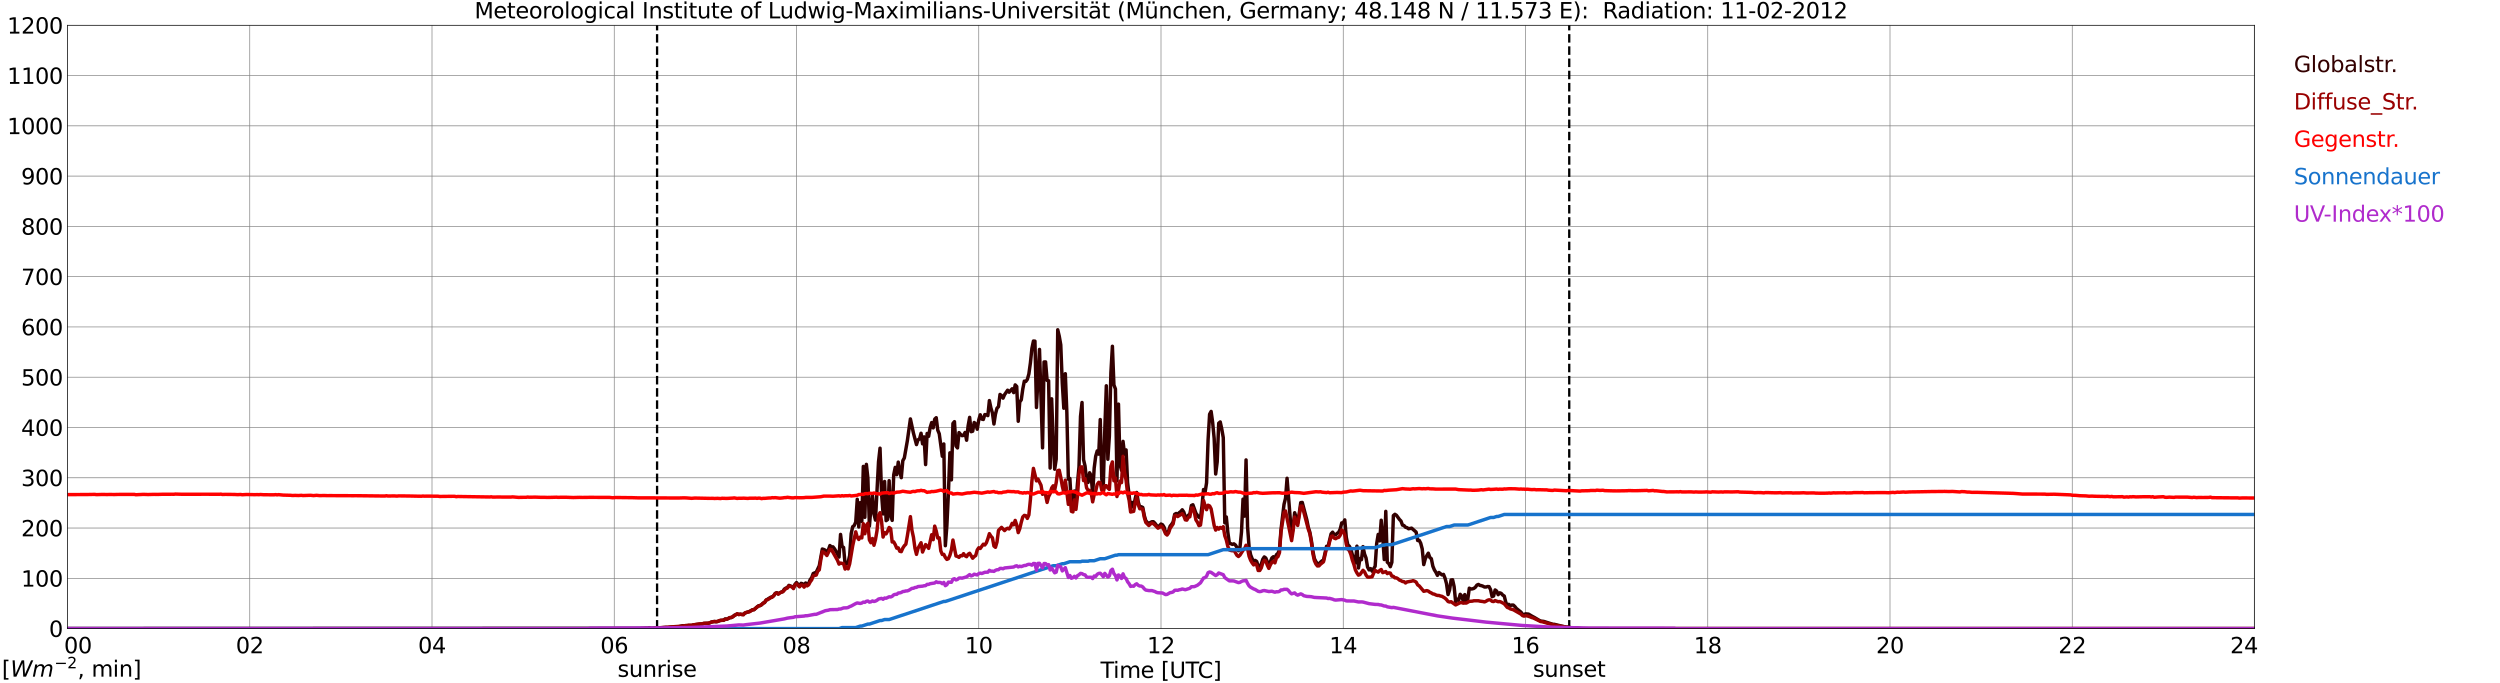 <?xml version="1.0" encoding="utf-8" standalone="no"?>
<!DOCTYPE svg PUBLIC "-//W3C//DTD SVG 1.1//EN"
  "http://www.w3.org/Graphics/SVG/1.1/DTD/svg11.dtd">
<svg xmlns:xlink="http://www.w3.org/1999/xlink" width="1085.4pt" height="296.64pt" viewBox="0 0 1085.4 296.64" xmlns="http://www.w3.org/2000/svg" version="1.1">
 <defs>
  <style type="text/css">*{stroke-linejoin: round; stroke-linecap: butt}</style>
 </defs>
 <g id="figure_1">
  <g id="patch_1">
   <path d="M 0 296.64 
L 1085.4 296.64 
L 1085.4 0 
L 0 0 
z
" style="fill: #ffffff"/>
  </g>
  <g id="axes_1">
   <g id="patch_2">
    <path d="M 29.306 272.909 
L 978.814 272.909 
L 978.814 10.976 
L 29.306 10.976 
z
" style="fill: #ffffff"/>
   </g>
   <g id="patch_3">
    <path d="M 978.814 272.909 
L 978.814 272.909 
L 978.814 10.976 
L 978.814 10.976 
z
" clip-path="url(#p09d21ff521)" style="fill: #d3d3d3; opacity: 0.25; stroke: #d3d3d3; stroke-linejoin: miter"/>
   </g>
   <g id="matplotlib.axis_1">
    <g id="xtick_1">
     <g id="line2d_1">
      <path d="M 29.306 272.909 
L 29.306 10.976 
" clip-path="url(#p09d21ff521)" style="fill: none; stroke: #808080; stroke-width: 0.3; stroke-linecap: square"/>
     </g>
     <g id="line2d_2"/>
     <g id="text_1">
      <!--    00 -->
      <g transform="translate(18.733 283.627) scale(0.095 -0.095)">
       <defs>
        <path id="DejaVuSans-20" transform="scale(0.016)"/>
        <path id="DejaVuSans-30" d="M 2034 4250 
Q 1547 4250 1301 3770 
Q 1056 3291 1056 2328 
Q 1056 1369 1301 889 
Q 1547 409 2034 409 
Q 2525 409 2770 889 
Q 3016 1369 3016 2328 
Q 3016 3291 2770 3770 
Q 2525 4250 2034 4250 
z
M 2034 4750 
Q 2819 4750 3233 4129 
Q 3647 3509 3647 2328 
Q 3647 1150 3233 529 
Q 2819 -91 2034 -91 
Q 1250 -91 836 529 
Q 422 1150 422 2328 
Q 422 3509 836 4129 
Q 1250 4750 2034 4750 
z
" transform="scale(0.016)"/>
       </defs>
       <use xlink:href="#DejaVuSans-20"/>
       <use xlink:href="#DejaVuSans-20" transform="translate(31.787 0)"/>
       <use xlink:href="#DejaVuSans-20" transform="translate(63.574 0)"/>
       <use xlink:href="#DejaVuSans-30" transform="translate(95.361 0)"/>
       <use xlink:href="#DejaVuSans-30" transform="translate(158.984 0)"/>
      </g>
     </g>
    </g>
    <g id="xtick_2">
     <g id="line2d_3">
      <path d="M 108.431 272.909 
L 108.431 10.976 
" clip-path="url(#p09d21ff521)" style="fill: none; stroke: #808080; stroke-width: 0.3; stroke-linecap: square"/>
     </g>
     <g id="line2d_4"/>
     <g id="text_2">
      <!-- 02 -->
      <g transform="translate(102.387 283.627) scale(0.095 -0.095)">
       <defs>
        <path id="DejaVuSans-32" d="M 1228 531 
L 3431 531 
L 3431 0 
L 469 0 
L 469 531 
Q 828 903 1448 1529 
Q 2069 2156 2228 2338 
Q 2531 2678 2651 2914 
Q 2772 3150 2772 3378 
Q 2772 3750 2511 3984 
Q 2250 4219 1831 4219 
Q 1534 4219 1204 4116 
Q 875 4013 500 3803 
L 500 4441 
Q 881 4594 1212 4672 
Q 1544 4750 1819 4750 
Q 2544 4750 2975 4387 
Q 3406 4025 3406 3419 
Q 3406 3131 3298 2873 
Q 3191 2616 2906 2266 
Q 2828 2175 2409 1742 
Q 1991 1309 1228 531 
z
" transform="scale(0.016)"/>
       </defs>
       <use xlink:href="#DejaVuSans-30"/>
       <use xlink:href="#DejaVuSans-32" transform="translate(63.623 0)"/>
      </g>
     </g>
    </g>
    <g id="xtick_3">
     <g id="line2d_5">
      <path d="M 187.557 272.909 
L 187.557 10.976 
" clip-path="url(#p09d21ff521)" style="fill: none; stroke: #808080; stroke-width: 0.3; stroke-linecap: square"/>
     </g>
     <g id="line2d_6"/>
     <g id="text_3">
      <!-- 04 -->
      <g transform="translate(181.513 283.627) scale(0.095 -0.095)">
       <defs>
        <path id="DejaVuSans-34" d="M 2419 4116 
L 825 1625 
L 2419 1625 
L 2419 4116 
z
M 2253 4666 
L 3047 4666 
L 3047 1625 
L 3713 1625 
L 3713 1100 
L 3047 1100 
L 3047 0 
L 2419 0 
L 2419 1100 
L 313 1100 
L 313 1709 
L 2253 4666 
z
" transform="scale(0.016)"/>
       </defs>
       <use xlink:href="#DejaVuSans-30"/>
       <use xlink:href="#DejaVuSans-34" transform="translate(63.623 0)"/>
      </g>
     </g>
    </g>
    <g id="xtick_4">
     <g id="line2d_7">
      <path d="M 266.683 272.909 
L 266.683 10.976 
" clip-path="url(#p09d21ff521)" style="fill: none; stroke: #808080; stroke-width: 0.3; stroke-linecap: square"/>
     </g>
     <g id="line2d_8"/>
     <g id="text_4">
      <!-- 06 -->
      <g transform="translate(260.638 283.627) scale(0.095 -0.095)">
       <defs>
        <path id="DejaVuSans-36" d="M 2113 2584 
Q 1688 2584 1439 2293 
Q 1191 2003 1191 1497 
Q 1191 994 1439 701 
Q 1688 409 2113 409 
Q 2538 409 2786 701 
Q 3034 994 3034 1497 
Q 3034 2003 2786 2293 
Q 2538 2584 2113 2584 
z
M 3366 4563 
L 3366 3988 
Q 3128 4100 2886 4159 
Q 2644 4219 2406 4219 
Q 1781 4219 1451 3797 
Q 1122 3375 1075 2522 
Q 1259 2794 1537 2939 
Q 1816 3084 2150 3084 
Q 2853 3084 3261 2657 
Q 3669 2231 3669 1497 
Q 3669 778 3244 343 
Q 2819 -91 2113 -91 
Q 1303 -91 875 529 
Q 447 1150 447 2328 
Q 447 3434 972 4092 
Q 1497 4750 2381 4750 
Q 2619 4750 2861 4703 
Q 3103 4656 3366 4563 
z
" transform="scale(0.016)"/>
       </defs>
       <use xlink:href="#DejaVuSans-30"/>
       <use xlink:href="#DejaVuSans-36" transform="translate(63.623 0)"/>
      </g>
     </g>
    </g>
    <g id="xtick_5">
     <g id="line2d_9">
      <path d="M 345.808 272.909 
L 345.808 10.976 
" clip-path="url(#p09d21ff521)" style="fill: none; stroke: #808080; stroke-width: 0.3; stroke-linecap: square"/>
     </g>
     <g id="line2d_10"/>
     <g id="text_5">
      <!-- 08 -->
      <g transform="translate(339.764 283.627) scale(0.095 -0.095)">
       <defs>
        <path id="DejaVuSans-38" d="M 2034 2216 
Q 1584 2216 1326 1975 
Q 1069 1734 1069 1313 
Q 1069 891 1326 650 
Q 1584 409 2034 409 
Q 2484 409 2743 651 
Q 3003 894 3003 1313 
Q 3003 1734 2745 1975 
Q 2488 2216 2034 2216 
z
M 1403 2484 
Q 997 2584 770 2862 
Q 544 3141 544 3541 
Q 544 4100 942 4425 
Q 1341 4750 2034 4750 
Q 2731 4750 3128 4425 
Q 3525 4100 3525 3541 
Q 3525 3141 3298 2862 
Q 3072 2584 2669 2484 
Q 3125 2378 3379 2068 
Q 3634 1759 3634 1313 
Q 3634 634 3220 271 
Q 2806 -91 2034 -91 
Q 1263 -91 848 271 
Q 434 634 434 1313 
Q 434 1759 690 2068 
Q 947 2378 1403 2484 
z
M 1172 3481 
Q 1172 3119 1398 2916 
Q 1625 2713 2034 2713 
Q 2441 2713 2670 2916 
Q 2900 3119 2900 3481 
Q 2900 3844 2670 4047 
Q 2441 4250 2034 4250 
Q 1625 4250 1398 4047 
Q 1172 3844 1172 3481 
z
" transform="scale(0.016)"/>
       </defs>
       <use xlink:href="#DejaVuSans-30"/>
       <use xlink:href="#DejaVuSans-38" transform="translate(63.623 0)"/>
      </g>
     </g>
    </g>
    <g id="xtick_6">
     <g id="line2d_11">
      <path d="M 424.934 272.909 
L 424.934 10.976 
" clip-path="url(#p09d21ff521)" style="fill: none; stroke: #808080; stroke-width: 0.3; stroke-linecap: square"/>
     </g>
     <g id="line2d_12"/>
     <g id="text_6">
      <!-- 10 -->
      <g transform="translate(418.89 283.627) scale(0.095 -0.095)">
       <defs>
        <path id="DejaVuSans-31" d="M 794 531 
L 1825 531 
L 1825 4091 
L 703 3866 
L 703 4441 
L 1819 4666 
L 2450 4666 
L 2450 531 
L 3481 531 
L 3481 0 
L 794 0 
L 794 531 
z
" transform="scale(0.016)"/>
       </defs>
       <use xlink:href="#DejaVuSans-31"/>
       <use xlink:href="#DejaVuSans-30" transform="translate(63.623 0)"/>
      </g>
     </g>
    </g>
    <g id="xtick_7">
     <g id="line2d_13">
      <path d="M 504.06 272.909 
L 504.06 10.976 
" clip-path="url(#p09d21ff521)" style="fill: none; stroke: #808080; stroke-width: 0.3; stroke-linecap: square"/>
     </g>
     <g id="line2d_14"/>
     <g id="text_7">
      <!-- 12 -->
      <g transform="translate(498.015 283.627) scale(0.095 -0.095)">
       <use xlink:href="#DejaVuSans-31"/>
       <use xlink:href="#DejaVuSans-32" transform="translate(63.623 0)"/>
      </g>
     </g>
    </g>
    <g id="xtick_8">
     <g id="line2d_15">
      <path d="M 583.185 272.909 
L 583.185 10.976 
" clip-path="url(#p09d21ff521)" style="fill: none; stroke: #808080; stroke-width: 0.3; stroke-linecap: square"/>
     </g>
     <g id="line2d_16"/>
     <g id="text_8">
      <!-- 14 -->
      <g transform="translate(577.141 283.627) scale(0.095 -0.095)">
       <use xlink:href="#DejaVuSans-31"/>
       <use xlink:href="#DejaVuSans-34" transform="translate(63.623 0)"/>
      </g>
     </g>
    </g>
    <g id="xtick_9">
     <g id="line2d_17">
      <path d="M 662.311 272.909 
L 662.311 10.976 
" clip-path="url(#p09d21ff521)" style="fill: none; stroke: #808080; stroke-width: 0.3; stroke-linecap: square"/>
     </g>
     <g id="line2d_18"/>
     <g id="text_9">
      <!-- 16 -->
      <g transform="translate(656.267 283.627) scale(0.095 -0.095)">
       <use xlink:href="#DejaVuSans-31"/>
       <use xlink:href="#DejaVuSans-36" transform="translate(63.623 0)"/>
      </g>
     </g>
    </g>
    <g id="xtick_10">
     <g id="line2d_19">
      <path d="M 741.437 272.909 
L 741.437 10.976 
" clip-path="url(#p09d21ff521)" style="fill: none; stroke: #808080; stroke-width: 0.3; stroke-linecap: square"/>
     </g>
     <g id="line2d_20"/>
     <g id="text_10">
      <!-- 18 -->
      <g transform="translate(735.392 283.627) scale(0.095 -0.095)">
       <use xlink:href="#DejaVuSans-31"/>
       <use xlink:href="#DejaVuSans-38" transform="translate(63.623 0)"/>
      </g>
     </g>
    </g>
    <g id="xtick_11">
     <g id="line2d_21">
      <path d="M 820.562 272.909 
L 820.562 10.976 
" clip-path="url(#p09d21ff521)" style="fill: none; stroke: #808080; stroke-width: 0.3; stroke-linecap: square"/>
     </g>
     <g id="line2d_22"/>
     <g id="text_11">
      <!-- 20 -->
      <g transform="translate(814.518 283.627) scale(0.095 -0.095)">
       <use xlink:href="#DejaVuSans-32"/>
       <use xlink:href="#DejaVuSans-30" transform="translate(63.623 0)"/>
      </g>
     </g>
    </g>
    <g id="xtick_12">
     <g id="line2d_23">
      <path d="M 899.688 272.909 
L 899.688 10.976 
" clip-path="url(#p09d21ff521)" style="fill: none; stroke: #808080; stroke-width: 0.3; stroke-linecap: square"/>
     </g>
     <g id="line2d_24"/>
     <g id="text_12">
      <!-- 22 -->
      <g transform="translate(893.644 283.627) scale(0.095 -0.095)">
       <use xlink:href="#DejaVuSans-32"/>
       <use xlink:href="#DejaVuSans-32" transform="translate(63.623 0)"/>
      </g>
     </g>
    </g>
    <g id="xtick_13">
     <g id="line2d_25">
      <path d="M 978.814 272.909 
L 978.814 10.976 
" clip-path="url(#p09d21ff521)" style="fill: none; stroke: #808080; stroke-width: 0.3; stroke-linecap: square"/>
     </g>
     <g id="line2d_26"/>
     <g id="text_13">
      <!-- 24    -->
      <g transform="translate(968.241 283.627) scale(0.095 -0.095)">
       <use xlink:href="#DejaVuSans-32"/>
       <use xlink:href="#DejaVuSans-34" transform="translate(63.623 0)"/>
       <use xlink:href="#DejaVuSans-20" transform="translate(127.246 0)"/>
       <use xlink:href="#DejaVuSans-20" transform="translate(159.033 0)"/>
       <use xlink:href="#DejaVuSans-20" transform="translate(190.82 0)"/>
      </g>
     </g>
    </g>
    <g id="text_14">
     <!-- Time [UTC] -->
     <g transform="translate(477.806 294.322) scale(0.095 -0.095)">
      <defs>
       <path id="DejaVuSans-54" d="M -19 4666 
L 3928 4666 
L 3928 4134 
L 2272 4134 
L 2272 0 
L 1638 0 
L 1638 4134 
L -19 4134 
L -19 4666 
z
" transform="scale(0.016)"/>
       <path id="DejaVuSans-69" d="M 603 3500 
L 1178 3500 
L 1178 0 
L 603 0 
L 603 3500 
z
M 603 4863 
L 1178 4863 
L 1178 4134 
L 603 4134 
L 603 4863 
z
" transform="scale(0.016)"/>
       <path id="DejaVuSans-6d" d="M 3328 2828 
Q 3544 3216 3844 3400 
Q 4144 3584 4550 3584 
Q 5097 3584 5394 3201 
Q 5691 2819 5691 2113 
L 5691 0 
L 5113 0 
L 5113 2094 
Q 5113 2597 4934 2840 
Q 4756 3084 4391 3084 
Q 3944 3084 3684 2787 
Q 3425 2491 3425 1978 
L 3425 0 
L 2847 0 
L 2847 2094 
Q 2847 2600 2669 2842 
Q 2491 3084 2119 3084 
Q 1678 3084 1418 2786 
Q 1159 2488 1159 1978 
L 1159 0 
L 581 0 
L 581 3500 
L 1159 3500 
L 1159 2956 
Q 1356 3278 1631 3431 
Q 1906 3584 2284 3584 
Q 2666 3584 2933 3390 
Q 3200 3197 3328 2828 
z
" transform="scale(0.016)"/>
       <path id="DejaVuSans-65" d="M 3597 1894 
L 3597 1613 
L 953 1613 
Q 991 1019 1311 708 
Q 1631 397 2203 397 
Q 2534 397 2845 478 
Q 3156 559 3463 722 
L 3463 178 
Q 3153 47 2828 -22 
Q 2503 -91 2169 -91 
Q 1331 -91 842 396 
Q 353 884 353 1716 
Q 353 2575 817 3079 
Q 1281 3584 2069 3584 
Q 2775 3584 3186 3129 
Q 3597 2675 3597 1894 
z
M 3022 2063 
Q 3016 2534 2758 2815 
Q 2500 3097 2075 3097 
Q 1594 3097 1305 2825 
Q 1016 2553 972 2059 
L 3022 2063 
z
" transform="scale(0.016)"/>
       <path id="DejaVuSans-5b" d="M 550 4863 
L 1875 4863 
L 1875 4416 
L 1125 4416 
L 1125 -397 
L 1875 -397 
L 1875 -844 
L 550 -844 
L 550 4863 
z
" transform="scale(0.016)"/>
       <path id="DejaVuSans-55" d="M 556 4666 
L 1191 4666 
L 1191 1831 
Q 1191 1081 1462 751 
Q 1734 422 2344 422 
Q 2950 422 3222 751 
Q 3494 1081 3494 1831 
L 3494 4666 
L 4128 4666 
L 4128 1753 
Q 4128 841 3676 375 
Q 3225 -91 2344 -91 
Q 1459 -91 1007 375 
Q 556 841 556 1753 
L 556 4666 
z
" transform="scale(0.016)"/>
       <path id="DejaVuSans-43" d="M 4122 4306 
L 4122 3641 
Q 3803 3938 3442 4084 
Q 3081 4231 2675 4231 
Q 1875 4231 1450 3742 
Q 1025 3253 1025 2328 
Q 1025 1406 1450 917 
Q 1875 428 2675 428 
Q 3081 428 3442 575 
Q 3803 722 4122 1019 
L 4122 359 
Q 3791 134 3420 21 
Q 3050 -91 2638 -91 
Q 1578 -91 968 557 
Q 359 1206 359 2328 
Q 359 3453 968 4101 
Q 1578 4750 2638 4750 
Q 3056 4750 3426 4639 
Q 3797 4528 4122 4306 
z
" transform="scale(0.016)"/>
       <path id="DejaVuSans-5d" d="M 1947 4863 
L 1947 -844 
L 622 -844 
L 622 -397 
L 1369 -397 
L 1369 4416 
L 622 4416 
L 622 4863 
L 1947 4863 
z
" transform="scale(0.016)"/>
      </defs>
      <use xlink:href="#DejaVuSans-54"/>
      <use xlink:href="#DejaVuSans-69" transform="translate(57.959 0)"/>
      <use xlink:href="#DejaVuSans-6d" transform="translate(85.742 0)"/>
      <use xlink:href="#DejaVuSans-65" transform="translate(183.154 0)"/>
      <use xlink:href="#DejaVuSans-20" transform="translate(244.678 0)"/>
      <use xlink:href="#DejaVuSans-5b" transform="translate(276.465 0)"/>
      <use xlink:href="#DejaVuSans-55" transform="translate(315.479 0)"/>
      <use xlink:href="#DejaVuSans-54" transform="translate(388.672 0)"/>
      <use xlink:href="#DejaVuSans-43" transform="translate(443.881 0)"/>
      <use xlink:href="#DejaVuSans-5d" transform="translate(513.705 0)"/>
     </g>
    </g>
   </g>
   <g id="matplotlib.axis_2">
    <g id="ytick_1">
     <g id="line2d_27">
      <path d="M 29.306 272.909 
L 978.814 272.909 
" clip-path="url(#p09d21ff521)" style="fill: none; stroke: #808080; stroke-width: 0.3; stroke-linecap: square"/>
     </g>
     <g id="line2d_28"/>
     <g id="text_15">
      <!-- 0 -->
      <g transform="translate(21.261 276.518) scale(0.095 -0.095)">
       <use xlink:href="#DejaVuSans-30"/>
      </g>
     </g>
    </g>
    <g id="ytick_2">
     <g id="line2d_29">
      <path d="M 29.306 251.081 
L 978.814 251.081 
" clip-path="url(#p09d21ff521)" style="fill: none; stroke: #808080; stroke-width: 0.3; stroke-linecap: square"/>
     </g>
     <g id="line2d_30"/>
     <g id="text_16">
      <!-- 100 -->
      <g transform="translate(9.173 254.69) scale(0.095 -0.095)">
       <use xlink:href="#DejaVuSans-31"/>
       <use xlink:href="#DejaVuSans-30" transform="translate(63.623 0)"/>
       <use xlink:href="#DejaVuSans-30" transform="translate(127.246 0)"/>
      </g>
     </g>
    </g>
    <g id="ytick_3">
     <g id="line2d_31">
      <path d="M 29.306 229.253 
L 978.814 229.253 
" clip-path="url(#p09d21ff521)" style="fill: none; stroke: #808080; stroke-width: 0.3; stroke-linecap: square"/>
     </g>
     <g id="line2d_32"/>
     <g id="text_17">
      <!-- 200 -->
      <g transform="translate(9.173 232.863) scale(0.095 -0.095)">
       <use xlink:href="#DejaVuSans-32"/>
       <use xlink:href="#DejaVuSans-30" transform="translate(63.623 0)"/>
       <use xlink:href="#DejaVuSans-30" transform="translate(127.246 0)"/>
      </g>
     </g>
    </g>
    <g id="ytick_4">
     <g id="line2d_33">
      <path d="M 29.306 207.426 
L 978.814 207.426 
" clip-path="url(#p09d21ff521)" style="fill: none; stroke: #808080; stroke-width: 0.3; stroke-linecap: square"/>
     </g>
     <g id="line2d_34"/>
     <g id="text_18">
      <!-- 300 -->
      <g transform="translate(9.173 211.035) scale(0.095 -0.095)">
       <defs>
        <path id="DejaVuSans-33" d="M 2597 2516 
Q 3050 2419 3304 2112 
Q 3559 1806 3559 1356 
Q 3559 666 3084 287 
Q 2609 -91 1734 -91 
Q 1441 -91 1130 -33 
Q 819 25 488 141 
L 488 750 
Q 750 597 1062 519 
Q 1375 441 1716 441 
Q 2309 441 2620 675 
Q 2931 909 2931 1356 
Q 2931 1769 2642 2001 
Q 2353 2234 1838 2234 
L 1294 2234 
L 1294 2753 
L 1863 2753 
Q 2328 2753 2575 2939 
Q 2822 3125 2822 3475 
Q 2822 3834 2567 4026 
Q 2313 4219 1838 4219 
Q 1578 4219 1281 4162 
Q 984 4106 628 3988 
L 628 4550 
Q 988 4650 1302 4700 
Q 1616 4750 1894 4750 
Q 2613 4750 3031 4423 
Q 3450 4097 3450 3541 
Q 3450 3153 3228 2886 
Q 3006 2619 2597 2516 
z
" transform="scale(0.016)"/>
       </defs>
       <use xlink:href="#DejaVuSans-33"/>
       <use xlink:href="#DejaVuSans-30" transform="translate(63.623 0)"/>
       <use xlink:href="#DejaVuSans-30" transform="translate(127.246 0)"/>
      </g>
     </g>
    </g>
    <g id="ytick_5">
     <g id="line2d_35">
      <path d="M 29.306 185.598 
L 978.814 185.598 
" clip-path="url(#p09d21ff521)" style="fill: none; stroke: #808080; stroke-width: 0.3; stroke-linecap: square"/>
     </g>
     <g id="line2d_36"/>
     <g id="text_19">
      <!-- 400 -->
      <g transform="translate(9.173 189.207) scale(0.095 -0.095)">
       <use xlink:href="#DejaVuSans-34"/>
       <use xlink:href="#DejaVuSans-30" transform="translate(63.623 0)"/>
       <use xlink:href="#DejaVuSans-30" transform="translate(127.246 0)"/>
      </g>
     </g>
    </g>
    <g id="ytick_6">
     <g id="line2d_37">
      <path d="M 29.306 163.77 
L 978.814 163.77 
" clip-path="url(#p09d21ff521)" style="fill: none; stroke: #808080; stroke-width: 0.3; stroke-linecap: square"/>
     </g>
     <g id="line2d_38"/>
     <g id="text_20">
      <!-- 500 -->
      <g transform="translate(9.173 167.379) scale(0.095 -0.095)">
       <defs>
        <path id="DejaVuSans-35" d="M 691 4666 
L 3169 4666 
L 3169 4134 
L 1269 4134 
L 1269 2991 
Q 1406 3038 1543 3061 
Q 1681 3084 1819 3084 
Q 2600 3084 3056 2656 
Q 3513 2228 3513 1497 
Q 3513 744 3044 326 
Q 2575 -91 1722 -91 
Q 1428 -91 1123 -41 
Q 819 9 494 109 
L 494 744 
Q 775 591 1075 516 
Q 1375 441 1709 441 
Q 2250 441 2565 725 
Q 2881 1009 2881 1497 
Q 2881 1984 2565 2268 
Q 2250 2553 1709 2553 
Q 1456 2553 1204 2497 
Q 953 2441 691 2322 
L 691 4666 
z
" transform="scale(0.016)"/>
       </defs>
       <use xlink:href="#DejaVuSans-35"/>
       <use xlink:href="#DejaVuSans-30" transform="translate(63.623 0)"/>
       <use xlink:href="#DejaVuSans-30" transform="translate(127.246 0)"/>
      </g>
     </g>
    </g>
    <g id="ytick_7">
     <g id="line2d_39">
      <path d="M 29.306 141.942 
L 978.814 141.942 
" clip-path="url(#p09d21ff521)" style="fill: none; stroke: #808080; stroke-width: 0.3; stroke-linecap: square"/>
     </g>
     <g id="line2d_40"/>
     <g id="text_21">
      <!-- 600 -->
      <g transform="translate(9.173 145.551) scale(0.095 -0.095)">
       <use xlink:href="#DejaVuSans-36"/>
       <use xlink:href="#DejaVuSans-30" transform="translate(63.623 0)"/>
       <use xlink:href="#DejaVuSans-30" transform="translate(127.246 0)"/>
      </g>
     </g>
    </g>
    <g id="ytick_8">
     <g id="line2d_41">
      <path d="M 29.306 120.114 
L 978.814 120.114 
" clip-path="url(#p09d21ff521)" style="fill: none; stroke: #808080; stroke-width: 0.3; stroke-linecap: square"/>
     </g>
     <g id="line2d_42"/>
     <g id="text_22">
      <!-- 700 -->
      <g transform="translate(9.173 123.724) scale(0.095 -0.095)">
       <defs>
        <path id="DejaVuSans-37" d="M 525 4666 
L 3525 4666 
L 3525 4397 
L 1831 0 
L 1172 0 
L 2766 4134 
L 525 4134 
L 525 4666 
z
" transform="scale(0.016)"/>
       </defs>
       <use xlink:href="#DejaVuSans-37"/>
       <use xlink:href="#DejaVuSans-30" transform="translate(63.623 0)"/>
       <use xlink:href="#DejaVuSans-30" transform="translate(127.246 0)"/>
      </g>
     </g>
    </g>
    <g id="ytick_9">
     <g id="line2d_43">
      <path d="M 29.306 98.287 
L 978.814 98.287 
" clip-path="url(#p09d21ff521)" style="fill: none; stroke: #808080; stroke-width: 0.3; stroke-linecap: square"/>
     </g>
     <g id="line2d_44"/>
     <g id="text_23">
      <!-- 800 -->
      <g transform="translate(9.173 101.896) scale(0.095 -0.095)">
       <use xlink:href="#DejaVuSans-38"/>
       <use xlink:href="#DejaVuSans-30" transform="translate(63.623 0)"/>
       <use xlink:href="#DejaVuSans-30" transform="translate(127.246 0)"/>
      </g>
     </g>
    </g>
    <g id="ytick_10">
     <g id="line2d_45">
      <path d="M 29.306 76.459 
L 978.814 76.459 
" clip-path="url(#p09d21ff521)" style="fill: none; stroke: #808080; stroke-width: 0.3; stroke-linecap: square"/>
     </g>
     <g id="line2d_46"/>
     <g id="text_24">
      <!-- 900 -->
      <g transform="translate(9.173 80.068) scale(0.095 -0.095)">
       <defs>
        <path id="DejaVuSans-39" d="M 703 97 
L 703 672 
Q 941 559 1184 500 
Q 1428 441 1663 441 
Q 2288 441 2617 861 
Q 2947 1281 2994 2138 
Q 2813 1869 2534 1725 
Q 2256 1581 1919 1581 
Q 1219 1581 811 2004 
Q 403 2428 403 3163 
Q 403 3881 828 4315 
Q 1253 4750 1959 4750 
Q 2769 4750 3195 4129 
Q 3622 3509 3622 2328 
Q 3622 1225 3098 567 
Q 2575 -91 1691 -91 
Q 1453 -91 1209 -44 
Q 966 3 703 97 
z
M 1959 2075 
Q 2384 2075 2632 2365 
Q 2881 2656 2881 3163 
Q 2881 3666 2632 3958 
Q 2384 4250 1959 4250 
Q 1534 4250 1286 3958 
Q 1038 3666 1038 3163 
Q 1038 2656 1286 2365 
Q 1534 2075 1959 2075 
z
" transform="scale(0.016)"/>
       </defs>
       <use xlink:href="#DejaVuSans-39"/>
       <use xlink:href="#DejaVuSans-30" transform="translate(63.623 0)"/>
       <use xlink:href="#DejaVuSans-30" transform="translate(127.246 0)"/>
      </g>
     </g>
    </g>
    <g id="ytick_11">
     <g id="line2d_47">
      <path d="M 29.306 54.631 
L 978.814 54.631 
" clip-path="url(#p09d21ff521)" style="fill: none; stroke: #808080; stroke-width: 0.3; stroke-linecap: square"/>
     </g>
     <g id="line2d_48"/>
     <g id="text_25">
      <!-- 1000 -->
      <g transform="translate(3.128 58.24) scale(0.095 -0.095)">
       <use xlink:href="#DejaVuSans-31"/>
       <use xlink:href="#DejaVuSans-30" transform="translate(63.623 0)"/>
       <use xlink:href="#DejaVuSans-30" transform="translate(127.246 0)"/>
       <use xlink:href="#DejaVuSans-30" transform="translate(190.869 0)"/>
      </g>
     </g>
    </g>
    <g id="ytick_12">
     <g id="line2d_49">
      <path d="M 29.306 32.803 
L 978.814 32.803 
" clip-path="url(#p09d21ff521)" style="fill: none; stroke: #808080; stroke-width: 0.3; stroke-linecap: square"/>
     </g>
     <g id="line2d_50"/>
     <g id="text_26">
      <!-- 1100 -->
      <g transform="translate(3.128 36.413) scale(0.095 -0.095)">
       <use xlink:href="#DejaVuSans-31"/>
       <use xlink:href="#DejaVuSans-31" transform="translate(63.623 0)"/>
       <use xlink:href="#DejaVuSans-30" transform="translate(127.246 0)"/>
       <use xlink:href="#DejaVuSans-30" transform="translate(190.869 0)"/>
      </g>
     </g>
    </g>
    <g id="ytick_13">
     <g id="line2d_51">
      <path d="M 29.306 10.976 
L 978.814 10.976 
" clip-path="url(#p09d21ff521)" style="fill: none; stroke: #808080; stroke-width: 0.3; stroke-linecap: square"/>
     </g>
     <g id="line2d_52"/>
     <g id="text_27">
      <!-- 1200 -->
      <g transform="translate(3.128 14.585) scale(0.095 -0.095)">
       <use xlink:href="#DejaVuSans-31"/>
       <use xlink:href="#DejaVuSans-32" transform="translate(63.623 0)"/>
       <use xlink:href="#DejaVuSans-30" transform="translate(127.246 0)"/>
       <use xlink:href="#DejaVuSans-30" transform="translate(190.869 0)"/>
      </g>
     </g>
    </g>
   </g>
   <g id="line2d_53">
    <path d="M 285.277 272.909 
L 285.277 10.976 
" clip-path="url(#p09d21ff521)" style="fill: none; stroke-dasharray: 3.7,1.6; stroke-dashoffset: 0; stroke: #000000"/>
   </g>
   <g id="line2d_54">
    <path d="M 681.301 272.909 
L 681.301 10.976 
" clip-path="url(#p09d21ff521)" style="fill: none; stroke-dasharray: 3.7,1.6; stroke-dashoffset: 0; stroke: #000000"/>
   </g>
   <g id="line2d_55">
    <path d="M 29.306 272.909 
L 279.211 272.811 
L 280.53 272.693 
L 281.189 272.752 
L 281.849 272.514 
L 282.508 272.78 
L 283.167 272.811 
L 285.145 272.544 
L 286.464 272.573 
L 289.102 272.396 
L 289.761 272.485 
L 291.08 272.306 
L 293.717 272.158 
L 294.377 272.188 
L 296.355 271.656 
L 297.014 271.715 
L 297.674 271.595 
L 298.333 271.625 
L 298.992 271.536 
L 300.311 271.566 
L 300.971 271.328 
L 302.289 271.121 
L 303.608 271.034 
L 304.267 270.855 
L 304.927 270.975 
L 305.586 270.647 
L 306.905 270.619 
L 307.564 270.589 
L 308.224 270.381 
L 308.883 270.056 
L 310.202 269.79 
L 310.861 269.966 
L 311.521 269.849 
L 312.839 269.375 
L 313.499 269.285 
L 314.158 269.316 
L 314.818 268.694 
L 315.477 268.871 
L 316.796 268.19 
L 317.455 268.161 
L 318.114 267.775 
L 318.774 267.153 
L 320.093 266.561 
L 320.752 266.769 
L 321.411 266.651 
L 322.071 266.769 
L 322.73 266.679 
L 323.39 266.175 
L 325.368 265.466 
L 326.686 264.726 
L 327.346 264.726 
L 328.665 263.51 
L 329.324 263.008 
L 329.983 262.918 
L 330.643 262.593 
L 331.302 261.822 
L 331.961 261.615 
L 332.621 260.548 
L 333.94 259.72 
L 334.599 259.306 
L 335.258 259.098 
L 335.918 258.653 
L 336.577 257.588 
L 337.236 257.319 
L 337.896 257.883 
L 338.555 257.35 
L 339.874 256.817 
L 340.533 255.75 
L 341.193 255.335 
L 341.852 255.069 
L 342.512 254.152 
L 343.83 254.654 
L 344.49 255.128 
L 345.149 253.707 
L 345.808 252.936 
L 347.127 254.506 
L 347.787 253.264 
L 348.446 253.441 
L 349.105 254.181 
L 349.765 253.115 
L 350.424 253.589 
L 351.083 253.323 
L 351.743 251.664 
L 352.402 250.804 
L 353.062 248.999 
L 354.38 248.436 
L 355.699 245.622 
L 357.018 238.366 
L 357.677 238.574 
L 358.337 238.899 
L 358.996 240.084 
L 359.655 238.751 
L 360.315 236.856 
L 360.974 237.447 
L 361.634 237.417 
L 362.293 238.246 
L 362.952 239.342 
L 364.271 241.861 
L 364.93 232.028 
L 365.59 237.209 
L 366.249 237.685 
L 366.909 244.941 
L 367.568 244.823 
L 368.227 244.053 
L 368.887 241.208 
L 369.546 231.702 
L 370.206 228.681 
L 370.865 228.177 
L 371.524 226.667 
L 372.184 216.774 
L 372.843 228.799 
L 373.502 218.226 
L 374.162 226.341 
L 374.821 202.499 
L 375.481 224.593 
L 376.14 201.611 
L 376.799 207.594 
L 377.459 228.443 
L 378.118 220.594 
L 378.777 214.821 
L 379.437 223.172 
L 380.096 225.809 
L 381.415 200.515 
L 382.074 194.591 
L 382.734 214.286 
L 383.393 223.142 
L 384.053 209.045 
L 384.712 226.045 
L 385.371 225.571 
L 386.031 208.689 
L 386.69 223.646 
L 387.349 225.927 
L 388.009 206.173 
L 388.668 202.914 
L 389.328 206.083 
L 389.987 200.633 
L 390.646 204.691 
L 391.306 207.386 
L 391.965 200.011 
L 392.624 198.828 
L 393.943 191.304 
L 395.262 181.885 
L 396.581 188.047 
L 397.899 193.021 
L 398.559 190.948 
L 399.218 190.623 
L 399.878 188.106 
L 400.537 192.696 
L 401.196 189.675 
L 401.856 201.7 
L 402.515 188.195 
L 403.175 189.437 
L 403.834 185.617 
L 404.493 183.456 
L 405.153 185.766 
L 405.812 181.974 
L 406.471 181.352 
L 407.131 186.744 
L 407.79 188.342 
L 409.109 198.085 
L 409.768 192.755 
L 410.428 236.915 
L 411.087 228.326 
L 411.746 214.406 
L 412.406 196.605 
L 413.065 208.334 
L 413.725 183.841 
L 414.384 183.07 
L 415.043 193.643 
L 415.703 194.473 
L 416.362 187.809 
L 417.022 188.579 
L 417.681 189.143 
L 418.34 189.023 
L 419 187.75 
L 419.659 191.127 
L 420.318 184.906 
L 420.978 181.204 
L 421.637 187.425 
L 422.297 187.217 
L 422.956 183.426 
L 423.615 184.107 
L 424.275 186.357 
L 424.934 182.33 
L 425.593 180.08 
L 426.253 181.946 
L 426.912 182.123 
L 427.572 179.99 
L 428.231 180.08 
L 428.89 180.435 
L 429.55 173.92 
L 430.209 177.118 
L 430.869 179.279 
L 431.528 184.079 
L 432.187 179.783 
L 432.847 177.236 
L 433.506 176.585 
L 434.165 171.253 
L 434.825 171.757 
L 435.484 172.853 
L 436.144 171.342 
L 437.462 169.417 
L 438.122 170.277 
L 439.44 168.795 
L 440.1 170.454 
L 440.759 167.107 
L 441.419 167.788 
L 442.078 182.893 
L 442.737 174.511 
L 443.397 173.592 
L 444.056 168.884 
L 444.716 165.477 
L 445.375 165.597 
L 446.034 164.709 
L 446.694 162.338 
L 447.353 157.599 
L 448.012 151.263 
L 448.672 148.063 
L 449.331 148.122 
L 449.991 176.91 
L 451.309 151.706 
L 452.628 194.442 
L 453.287 157.156 
L 453.947 157.126 
L 454.606 165.152 
L 455.266 165.3 
L 455.925 203.211 
L 456.584 173.149 
L 457.244 191.424 
L 457.903 203.713 
L 458.563 199.36 
L 459.222 143.176 
L 459.881 145.93 
L 460.541 149.722 
L 461.2 166.396 
L 461.859 177.236 
L 462.519 162.251 
L 463.178 178.984 
L 463.838 208.067 
L 464.497 207.742 
L 465.156 219.204 
L 465.816 219.619 
L 466.475 213.19 
L 467.134 218.937 
L 467.794 209.875 
L 468.453 202.706 
L 469.113 180.761 
L 469.772 174.747 
L 470.431 199.568 
L 471.091 202.381 
L 471.75 208.689 
L 472.409 209.46 
L 473.069 205.254 
L 473.728 206.498 
L 474.388 214.375 
L 475.047 203.27 
L 475.706 198.085 
L 476.366 195.776 
L 477.025 197.169 
L 477.685 182.153 
L 478.344 208.008 
L 479.003 211.296 
L 479.663 186.388 
L 480.322 167.492 
L 480.981 199.389 
L 481.641 189.378 
L 482.3 161.923 
L 482.96 150.344 
L 483.619 167.136 
L 484.278 168.884 
L 484.938 208.748 
L 485.597 175.459 
L 486.256 201.7 
L 486.916 204.188 
L 487.575 191.629 
L 488.235 197.287 
L 488.894 195.333 
L 489.553 209.429 
L 490.872 220.507 
L 491.532 218.136 
L 492.191 220.182 
L 492.85 216.539 
L 493.51 213.812 
L 494.169 217.87 
L 494.828 220.21 
L 495.488 220.003 
L 496.147 220.328 
L 496.807 223.823 
L 497.466 226.075 
L 498.125 226.843 
L 498.785 227.199 
L 500.103 226.518 
L 500.763 226.518 
L 501.422 227.171 
L 502.741 228.917 
L 504.06 227.527 
L 504.719 227.821 
L 505.379 228.858 
L 506.038 231.08 
L 506.697 231.702 
L 507.357 230.576 
L 508.016 228.443 
L 508.675 227.645 
L 509.335 226.608 
L 509.994 223.29 
L 510.654 222.934 
L 511.313 223.262 
L 511.972 222.581 
L 512.632 222.105 
L 513.291 221.336 
L 513.95 222.312 
L 514.61 224.416 
L 515.269 224.593 
L 515.929 223.705 
L 516.588 223.262 
L 517.247 219.47 
L 517.907 219.145 
L 519.226 222.816 
L 520.544 224.624 
L 521.204 224.831 
L 521.863 219.647 
L 522.522 212.54 
L 523.182 213.812 
L 523.841 209.637 
L 524.501 190.978 
L 525.16 179.842 
L 525.819 178.628 
L 526.479 183.367 
L 527.138 190.326 
L 527.797 205.786 
L 528.457 200.515 
L 529.116 183.751 
L 529.776 183.188 
L 530.435 186.209 
L 531.094 190 
L 531.754 226.992 
L 532.413 224.445 
L 533.073 231.08 
L 533.732 235.878 
L 534.391 236.055 
L 535.051 236.352 
L 535.71 236.114 
L 536.369 236.618 
L 537.029 237.685 
L 537.688 239.076 
L 538.348 237.596 
L 539.007 230.932 
L 539.666 216.715 
L 540.326 224.091 
L 540.985 199.685 
L 541.644 228.769 
L 542.304 237.506 
L 542.963 240.853 
L 543.623 242.542 
L 544.282 243.638 
L 544.941 243.313 
L 545.601 243.756 
L 546.26 245.799 
L 546.919 245.829 
L 547.579 245 
L 548.238 242.837 
L 548.898 241.802 
L 549.557 242.276 
L 550.876 245.504 
L 552.195 242.245 
L 552.854 241.713 
L 553.513 242.66 
L 554.173 240.824 
L 554.832 240.23 
L 555.491 238.692 
L 556.151 230.013 
L 557.47 218.966 
L 558.129 216.27 
L 558.788 207.653 
L 560.766 232.739 
L 561.426 228.769 
L 562.085 222.609 
L 562.745 224.593 
L 563.404 227.051 
L 564.063 223.054 
L 564.723 218.226 
L 565.382 218.136 
L 567.36 225.66 
L 568.02 228.976 
L 568.679 231.05 
L 569.338 234.664 
L 569.998 239.224 
L 570.657 242.542 
L 571.317 243.845 
L 571.976 244.734 
L 572.635 244.823 
L 573.295 244.081 
L 573.954 243.52 
L 574.613 243.134 
L 575.932 237.181 
L 576.592 237.33 
L 577.91 231.761 
L 578.57 231.05 
L 579.229 232.058 
L 579.889 232.235 
L 580.548 231.554 
L 581.207 231.109 
L 581.867 229.688 
L 582.526 227.022 
L 583.185 227.051 
L 583.845 225.719 
L 584.504 233.241 
L 585.164 236.559 
L 585.823 237.122 
L 586.482 238.425 
L 587.142 240.853 
L 587.801 242.453 
L 588.46 244.408 
L 589.12 237.122 
L 589.779 246.6 
L 590.439 242.511 
L 591.098 242.985 
L 591.757 237.33 
L 592.417 240.499 
L 593.076 242.245 
L 593.736 246.185 
L 594.395 247.429 
L 595.054 246.866 
L 595.714 247.99 
L 597.032 245.858 
L 597.692 236.026 
L 598.351 232.028 
L 599.011 234.841 
L 599.67 225.868 
L 600.329 233.331 
L 600.989 242.926 
L 601.648 222.017 
L 602.307 244.081 
L 602.967 244.675 
L 603.626 246.037 
L 604.286 244.14 
L 604.945 223.853 
L 605.604 223.29 
L 606.264 223.705 
L 607.582 225.512 
L 608.242 226.193 
L 608.901 227.97 
L 609.561 228.177 
L 610.22 228.917 
L 610.879 229.096 
L 611.539 229.57 
L 612.858 229.303 
L 614.836 231.021 
L 615.495 234.664 
L 616.154 234.575 
L 616.814 235.847 
L 617.473 238.336 
L 618.133 245.118 
L 618.792 242.629 
L 619.451 241.267 
L 620.111 240.172 
L 620.77 242.038 
L 621.429 242.57 
L 622.089 245.829 
L 622.748 247.429 
L 623.408 248.464 
L 624.067 249.798 
L 624.726 248.553 
L 626.045 249.59 
L 626.705 249.383 
L 627.364 250.983 
L 628.023 253.441 
L 628.683 258.12 
L 629.342 256.136 
L 630.001 251.812 
L 630.661 251.723 
L 631.32 254.685 
L 631.98 261.259 
L 632.639 260.133 
L 633.298 260.637 
L 633.958 258.031 
L 634.617 258.743 
L 635.276 261.024 
L 635.936 258.149 
L 636.595 261.024 
L 637.255 260.133 
L 637.914 255.366 
L 638.573 255.722 
L 639.233 255.663 
L 639.892 255.455 
L 640.552 254.951 
L 641.211 254.032 
L 641.87 253.737 
L 642.53 254.152 
L 643.189 254.27 
L 643.848 254.506 
L 644.508 254.862 
L 645.167 254.862 
L 645.827 254.654 
L 646.486 254.685 
L 647.145 255.988 
L 647.805 259.037 
L 648.464 258.771 
L 649.123 256.136 
L 649.783 256.61 
L 650.442 258.179 
L 651.102 257.381 
L 651.761 257.616 
L 652.42 258.356 
L 653.08 258.771 
L 653.739 261.377 
L 654.399 263.036 
L 655.058 262.386 
L 655.717 262.947 
L 656.377 262.68 
L 657.036 262.711 
L 657.695 263.333 
L 658.355 264.162 
L 660.333 265.76 
L 660.992 266.62 
L 661.652 266.917 
L 662.311 266.502 
L 663.63 266.62 
L 664.949 267.419 
L 666.267 268.131 
L 668.246 269.316 
L 668.905 269.641 
L 670.224 269.79 
L 674.18 271.034 
L 674.839 271.062 
L 678.136 271.863 
L 680.114 272.278 
L 680.774 272.217 
L 682.092 272.544 
L 683.411 272.603 
L 684.071 272.752 
L 684.73 272.662 
L 686.708 272.909 
L 688.027 272.909 
L 978.154 272.909 
L 978.154 272.909 
" clip-path="url(#p09d21ff521)" style="fill: none; stroke: #330000; stroke-width: 1.5; stroke-linecap: square"/>
   </g>
   <g id="line2d_56">
    <path d="M 29.306 272.909 
L 277.892 272.909 
L 278.552 272.791 
L 283.167 272.749 
L 284.486 272.581 
L 285.805 272.581 
L 295.696 271.868 
L 297.014 271.7 
L 298.333 271.575 
L 298.992 271.449 
L 300.311 271.449 
L 300.971 271.28 
L 302.289 271.112 
L 303.608 270.861 
L 304.267 270.944 
L 305.586 270.65 
L 307.564 270.567 
L 308.883 270.104 
L 309.543 269.938 
L 311.521 269.811 
L 312.18 269.475 
L 312.839 269.307 
L 313.499 269.349 
L 316.136 268.593 
L 316.796 268.133 
L 317.455 268.048 
L 318.114 267.797 
L 320.093 266.452 
L 320.752 266.83 
L 321.411 266.664 
L 322.73 266.956 
L 323.39 266.16 
L 324.049 265.865 
L 325.368 265.614 
L 326.686 264.815 
L 327.346 264.647 
L 328.665 263.599 
L 329.324 263.137 
L 329.983 262.927 
L 331.961 261.499 
L 332.621 260.493 
L 333.28 260.367 
L 334.599 259.526 
L 335.258 259.275 
L 335.918 258.603 
L 336.577 257.765 
L 337.236 257.429 
L 337.896 257.933 
L 338.555 257.429 
L 339.215 257.092 
L 339.874 256.924 
L 341.193 255.538 
L 341.852 255.329 
L 342.512 254.447 
L 343.83 254.783 
L 344.49 255.538 
L 345.149 254.028 
L 345.808 253.482 
L 347.127 254.783 
L 347.787 253.986 
L 348.446 254.069 
L 349.105 254.91 
L 349.765 253.945 
L 350.424 254.364 
L 351.083 253.901 
L 351.743 252.642 
L 352.402 251.762 
L 353.062 249.998 
L 354.38 249.662 
L 355.04 247.984 
L 355.699 247.397 
L 356.359 243.031 
L 357.018 239.545 
L 357.677 239.757 
L 358.337 240.385 
L 358.996 241.182 
L 360.315 238.497 
L 360.974 238.622 
L 363.612 243.282 
L 364.271 244.919 
L 364.93 244.456 
L 366.249 244.751 
L 366.909 247.06 
L 367.568 246.093 
L 368.227 246.975 
L 368.887 244.792 
L 370.206 236.943 
L 371.524 230.899 
L 372.184 233.25 
L 372.843 234.215 
L 373.502 233.165 
L 374.162 233.542 
L 374.821 227.374 
L 375.481 231.739 
L 376.14 228.085 
L 376.799 227.206 
L 377.459 234.424 
L 378.118 235.642 
L 378.777 233.796 
L 379.437 236.734 
L 380.096 234.3 
L 380.756 230.436 
L 381.415 223.72 
L 382.074 222.587 
L 382.734 226.365 
L 383.393 233.165 
L 384.053 231.235 
L 384.712 231.781 
L 385.371 230.563 
L 386.031 229.011 
L 386.69 229.557 
L 387.349 235.306 
L 388.009 235.265 
L 388.668 236.439 
L 389.328 237.993 
L 389.987 237.867 
L 390.646 239.336 
L 391.306 239.504 
L 391.965 237.952 
L 392.624 236.943 
L 393.284 236.271 
L 393.943 232.619 
L 395.262 224.309 
L 395.921 230.185 
L 396.581 233.25 
L 397.24 238.035 
L 397.899 240.68 
L 398.559 238.076 
L 399.878 235.642 
L 400.537 239.672 
L 401.856 236.439 
L 402.515 237.153 
L 403.175 238.076 
L 404.493 232.159 
L 405.153 234.3 
L 405.812 228.422 
L 406.471 230.521 
L 407.131 233.586 
L 407.79 233.501 
L 408.45 239.167 
L 409.109 240.722 
L 409.768 240.68 
L 410.428 242.023 
L 411.087 242.863 
L 411.746 242.568 
L 412.406 241.099 
L 413.065 238.748 
L 413.725 234.468 
L 415.043 241.394 
L 415.703 241.562 
L 416.362 241.981 
L 417.022 241.226 
L 417.681 241.309 
L 418.34 240.385 
L 419 241.309 
L 419.659 241.686 
L 420.318 240.636 
L 420.978 240.217 
L 422.297 242.359 
L 422.956 241.645 
L 423.615 241.182 
L 424.275 238.79 
L 424.934 237.825 
L 425.593 238.12 
L 426.912 236.271 
L 427.572 236.607 
L 428.231 235.684 
L 428.89 233.879 
L 429.55 231.696 
L 430.209 232.787 
L 430.869 233.501 
L 431.528 237.07 
L 432.187 237.615 
L 432.847 235.348 
L 433.506 230.268 
L 434.825 228.967 
L 436.144 230.353 
L 436.803 229.681 
L 437.462 229.345 
L 438.122 229.64 
L 438.781 228.716 
L 439.44 227.206 
L 440.1 227.834 
L 440.759 225.946 
L 441.419 227.92 
L 442.078 231.235 
L 442.737 229.557 
L 443.397 226.743 
L 444.056 224.434 
L 444.716 223.764 
L 445.375 223.888 
L 446.034 225.065 
L 446.694 223.554 
L 447.353 217.006 
L 448.012 208.777 
L 448.672 203.363 
L 449.991 208.777 
L 450.65 207.98 
L 451.969 210.667 
L 452.628 214.611 
L 453.287 213.856 
L 453.947 214.947 
L 454.606 218.139 
L 455.266 215.578 
L 455.925 214.319 
L 456.584 211.883 
L 457.244 210.918 
L 457.903 212.765 
L 458.563 209.49 
L 459.222 204.328 
L 459.881 204.16 
L 460.541 207.225 
L 461.2 211.045 
L 461.859 213.815 
L 462.519 208.484 
L 463.838 218.977 
L 464.497 213.856 
L 465.156 222 
L 465.816 222.251 
L 466.475 217.047 
L 467.134 221.16 
L 467.794 215.369 
L 468.453 205.712 
L 469.113 202.818 
L 469.772 202.691 
L 470.431 208.652 
L 471.091 207.812 
L 471.75 211.8 
L 472.409 212.891 
L 473.069 212.891 
L 473.728 213.897 
L 474.388 217.885 
L 475.047 214.779 
L 475.706 213.269 
L 476.366 210.289 
L 477.025 209.407 
L 477.685 209.576 
L 478.344 212.806 
L 479.003 213.688 
L 479.663 210.876 
L 480.322 210.876 
L 480.981 211.883 
L 481.641 212.472 
L 482.3 202.523 
L 482.96 200.55 
L 483.619 208.735 
L 484.278 207.517 
L 484.938 215.578 
L 485.597 212.64 
L 486.256 208.862 
L 486.916 209.532 
L 487.575 198.116 
L 488.235 205.125 
L 488.894 208.484 
L 489.553 214.319 
L 490.213 217.172 
L 490.872 222.295 
L 492.191 222 
L 492.85 218.39 
L 493.51 215.661 
L 494.169 218.977 
L 494.828 220.867 
L 495.488 220.826 
L 496.147 221.077 
L 496.807 224.645 
L 497.466 226.828 
L 498.785 228.171 
L 499.444 227.54 
L 500.103 227.079 
L 500.763 227.374 
L 501.422 227.92 
L 502.741 229.303 
L 503.4 228.967 
L 504.06 228.38 
L 504.719 228.926 
L 505.379 230.185 
L 506.038 231.739 
L 506.697 232.285 
L 507.357 231.36 
L 508.016 229.389 
L 509.335 227.457 
L 509.994 223.973 
L 510.654 223.805 
L 511.313 224.266 
L 513.291 223.008 
L 513.95 223.973 
L 514.61 225.693 
L 515.269 225.82 
L 515.929 224.645 
L 516.588 224.351 
L 517.247 220.572 
L 517.907 220.572 
L 518.566 222.672 
L 519.226 225.737 
L 519.885 226.743 
L 520.544 228.212 
L 521.204 227.961 
L 521.863 223.05 
L 522.522 217.298 
L 523.182 219.522 
L 523.841 221.286 
L 524.501 219.354 
L 525.16 219.649 
L 525.819 220.909 
L 527.138 228.171 
L 527.797 230.144 
L 528.457 229.011 
L 529.116 229.723 
L 529.776 229.011 
L 530.435 229.389 
L 531.094 228.675 
L 531.754 232.619 
L 532.413 234.424 
L 533.073 237.238 
L 533.732 238.748 
L 534.391 238.999 
L 535.051 239.126 
L 535.71 238.833 
L 537.029 241.099 
L 537.688 241.603 
L 538.348 241.016 
L 539.666 238.916 
L 540.326 238.288 
L 540.985 236.734 
L 541.644 238.161 
L 542.304 241.518 
L 542.963 243.241 
L 543.623 244.373 
L 544.282 245.255 
L 544.941 244.668 
L 545.601 245.297 
L 546.26 247.689 
L 546.919 247.689 
L 547.579 246.598 
L 548.238 244.415 
L 548.898 243.282 
L 549.557 243.577 
L 550.216 245.382 
L 550.876 246.766 
L 551.535 245.255 
L 552.195 244.164 
L 552.854 243.701 
L 553.513 244.373 
L 554.173 242.191 
L 554.832 241.686 
L 555.491 239.966 
L 556.151 231.026 
L 557.47 222.463 
L 558.129 221.832 
L 560.766 234.719 
L 561.426 230.353 
L 562.085 224.477 
L 563.404 228.129 
L 564.723 219.734 
L 565.382 219.734 
L 568.02 229.808 
L 568.679 231.654 
L 569.338 235.348 
L 569.998 240.344 
L 570.657 243.409 
L 571.317 244.878 
L 571.976 245.716 
L 572.635 245.674 
L 573.295 244.961 
L 574.613 243.911 
L 575.932 237.952 
L 576.592 238.12 
L 577.251 235.223 
L 577.91 232.955 
L 578.57 232.704 
L 579.229 233.628 
L 579.889 233.879 
L 580.548 233.459 
L 581.207 233.291 
L 581.867 232.368 
L 582.526 230.102 
L 583.185 230.604 
L 583.845 232.242 
L 584.504 236.271 
L 585.164 238.412 
L 585.823 239.043 
L 586.482 240.722 
L 587.142 243.199 
L 587.801 245.046 
L 588.46 247.438 
L 589.12 248.739 
L 589.779 249.704 
L 590.439 249.453 
L 591.757 247.606 
L 592.417 248.276 
L 593.076 249.662 
L 593.736 250.544 
L 594.395 250.586 
L 595.714 250.417 
L 596.373 248.866 
L 597.032 247.648 
L 598.351 248.403 
L 599.011 247.689 
L 599.67 247.27 
L 600.329 248.612 
L 601.648 248.152 
L 602.307 249.034 
L 602.967 248.697 
L 603.626 248.822 
L 604.286 250.125 
L 604.945 250.208 
L 605.604 250.88 
L 606.264 250.88 
L 606.923 251.258 
L 607.582 251.845 
L 608.242 252.096 
L 608.901 252.476 
L 609.561 252.517 
L 610.22 253.104 
L 610.879 252.642 
L 612.858 252.308 
L 613.517 252.096 
L 614.176 252.349 
L 614.836 252.727 
L 615.495 253.945 
L 616.154 254.364 
L 618.133 256.715 
L 619.451 256.42 
L 620.111 256.63 
L 620.77 257.134 
L 621.429 257.429 
L 622.089 257.848 
L 622.748 257.974 
L 623.408 258.31 
L 624.067 258.52 
L 624.726 258.52 
L 625.386 258.771 
L 626.045 258.898 
L 627.364 259.694 
L 628.023 260.325 
L 628.683 261.163 
L 629.342 261.373 
L 630.001 261.248 
L 631.98 262.632 
L 633.958 261.668 
L 634.617 261.626 
L 635.276 261.877 
L 635.936 261.794 
L 636.595 261.836 
L 637.914 261.08 
L 639.233 260.995 
L 639.892 260.827 
L 641.211 260.827 
L 641.87 260.827 
L 642.53 260.995 
L 643.848 261.163 
L 644.508 261.331 
L 645.167 261.039 
L 645.827 260.618 
L 646.486 260.408 
L 647.145 260.493 
L 647.805 261.08 
L 648.464 261.163 
L 649.123 260.744 
L 650.442 261.248 
L 651.102 261.163 
L 651.761 261.416 
L 653.08 262.13 
L 654.399 263.724 
L 655.058 263.935 
L 655.717 264.355 
L 657.036 264.732 
L 660.333 266.62 
L 660.992 267.251 
L 661.652 267.502 
L 662.311 267.334 
L 662.97 267.375 
L 664.289 267.797 
L 664.949 268.089 
L 665.608 268.257 
L 668.905 269.853 
L 669.564 269.938 
L 672.861 270.903 
L 675.499 271.49 
L 680.774 272.413 
L 685.389 272.909 
L 978.154 272.909 
L 978.154 272.909 
" clip-path="url(#p09d21ff521)" style="fill: none; stroke: #990000; stroke-width: 1.5; stroke-linecap: square"/>
   </g>
   <g id="line2d_57">
    <path d="M 29.306 214.74 
L 37.878 214.705 
L 39.197 214.679 
L 40.515 214.655 
L 41.175 214.646 
L 41.834 214.751 
L 44.472 214.666 
L 46.45 214.705 
L 47.768 214.675 
L 49.747 214.705 
L 51.065 214.661 
L 58.319 214.644 
L 58.978 214.797 
L 62.275 214.635 
L 64.253 214.705 
L 66.89 214.631 
L 68.209 214.664 
L 70.187 214.602 
L 74.803 214.576 
L 75.462 214.598 
L 76.122 214.506 
L 78.759 214.587 
L 82.056 214.596 
L 89.309 214.574 
L 95.244 214.598 
L 95.903 214.533 
L 96.563 214.679 
L 97.881 214.631 
L 101.838 214.675 
L 103.156 214.755 
L 104.475 214.683 
L 105.135 214.795 
L 107.113 214.688 
L 110.41 214.764 
L 111.728 214.74 
L 112.388 214.777 
L 113.047 214.699 
L 114.366 214.788 
L 118.982 214.829 
L 119.641 214.74 
L 120.3 214.849 
L 120.96 214.757 
L 122.938 214.954 
L 126.235 215.039 
L 126.894 215.129 
L 128.213 215.081 
L 129.532 215.137 
L 130.85 215.048 
L 131.51 215.15 
L 134.807 215.035 
L 136.125 215.172 
L 137.444 215.043 
L 138.763 215.183 
L 140.741 215.129 
L 142.06 215.185 
L 143.379 215.177 
L 153.269 215.22 
L 154.588 215.211 
L 167.116 215.356 
L 167.776 215.225 
L 168.435 215.358 
L 171.073 215.305 
L 172.391 215.386 
L 173.051 215.299 
L 174.37 215.305 
L 178.326 215.358 
L 180.963 215.414 
L 182.941 215.449 
L 183.601 215.358 
L 184.26 215.419 
L 185.579 215.397 
L 190.195 215.436 
L 190.854 215.543 
L 196.788 215.471 
L 197.448 215.493 
L 198.107 215.644 
L 198.767 215.552 
L 200.745 215.587 
L 212.614 215.768 
L 213.273 215.69 
L 213.932 215.814 
L 216.57 215.772 
L 218.548 215.812 
L 221.845 215.807 
L 222.504 215.727 
L 225.142 215.954 
L 226.461 215.912 
L 228.439 215.908 
L 229.098 215.796 
L 229.757 215.879 
L 232.395 215.831 
L 233.714 215.879 
L 235.033 215.93 
L 236.351 215.919 
L 237.67 215.967 
L 239.648 215.923 
L 241.626 215.866 
L 242.286 215.938 
L 243.604 215.886 
L 245.583 215.884 
L 248.88 216.006 
L 251.517 215.932 
L 252.836 215.969 
L 256.133 215.927 
L 264.705 215.96 
L 266.023 216.115 
L 267.342 215.991 
L 269.98 216.026 
L 274.595 216.078 
L 277.233 216.157 
L 280.53 216.144 
L 294.377 216.222 
L 297.014 216.139 
L 298.333 216.202 
L 300.311 216.355 
L 301.63 216.233 
L 308.224 216.373 
L 309.543 216.357 
L 310.202 216.416 
L 311.521 216.355 
L 312.839 216.449 
L 313.499 216.325 
L 315.477 216.395 
L 318.114 216.255 
L 318.774 216.17 
L 320.093 216.405 
L 320.752 216.312 
L 322.071 216.338 
L 322.73 216.277 
L 324.708 216.397 
L 325.368 216.301 
L 327.346 216.296 
L 328.005 216.257 
L 328.665 216.364 
L 329.324 216.257 
L 329.983 216.288 
L 330.643 216.493 
L 331.302 216.351 
L 331.961 216.368 
L 333.94 216.198 
L 334.599 216.205 
L 335.258 216.065 
L 335.918 216.12 
L 336.577 216.058 
L 338.555 216.288 
L 339.874 216.168 
L 340.533 216.05 
L 341.193 216.047 
L 341.852 215.912 
L 343.83 216.154 
L 344.49 216.157 
L 345.149 216.043 
L 347.787 216.109 
L 349.105 216.058 
L 349.765 215.962 
L 352.402 215.96 
L 356.359 215.661 
L 357.677 215.386 
L 360.315 215.384 
L 361.634 215.449 
L 364.271 215.253 
L 364.93 215.406 
L 365.59 215.185 
L 366.249 215.347 
L 366.909 215.214 
L 368.227 215.244 
L 368.887 215.094 
L 369.546 215.336 
L 372.184 215.043 
L 372.843 214.696 
L 373.502 214.696 
L 374.162 214.585 
L 374.821 214.672 
L 375.481 214.349 
L 376.14 214.282 
L 376.799 214.362 
L 377.459 214.142 
L 378.777 214.245 
L 379.437 214.033 
L 380.756 214.369 
L 381.415 214.375 
L 382.074 214.52 
L 382.734 214.092 
L 385.371 213.852 
L 386.031 214.262 
L 386.69 214.066 
L 387.349 214.011 
L 388.009 214.083 
L 389.328 213.679 
L 390.646 213.598 
L 391.965 213.278 
L 393.943 213.579 
L 395.262 213.71 
L 395.921 213.459 
L 396.581 213.332 
L 397.24 213.433 
L 397.899 213.19 
L 398.559 213.068 
L 399.218 213.09 
L 399.878 212.858 
L 400.537 213.057 
L 401.196 213.04 
L 402.515 213.775 
L 403.175 213.62 
L 403.834 213.618 
L 404.493 213.382 
L 405.153 213.433 
L 406.471 213.262 
L 408.45 212.776 
L 409.109 212.944 
L 409.768 213.334 
L 410.428 213.042 
L 411.087 213.024 
L 411.746 213.738 
L 412.406 214.044 
L 413.065 214.024 
L 413.725 214.506 
L 415.703 214.277 
L 417.681 214.496 
L 419.659 214.081 
L 420.318 213.996 
L 420.978 214.028 
L 422.956 213.718 
L 424.275 213.852 
L 426.253 214.109 
L 428.231 213.716 
L 428.89 213.568 
L 429.55 213.712 
L 431.528 213.393 
L 432.187 213.688 
L 432.847 213.673 
L 433.506 213.943 
L 434.165 213.873 
L 434.825 213.939 
L 435.484 213.673 
L 436.803 213.546 
L 437.462 213.328 
L 439.44 213.463 
L 440.1 213.415 
L 440.759 213.572 
L 442.078 213.555 
L 442.737 213.887 
L 443.397 213.919 
L 444.056 214.103 
L 444.716 213.876 
L 445.375 214.028 
L 446.034 213.836 
L 446.694 213.93 
L 447.353 214.317 
L 448.672 214.496 
L 450.65 213.686 
L 451.309 213.664 
L 451.969 213.784 
L 452.628 213.411 
L 453.287 213.825 
L 454.606 213.889 
L 455.266 214.168 
L 455.925 213.387 
L 457.244 213.537 
L 457.903 213.435 
L 458.563 213.548 
L 459.222 214.354 
L 459.881 214.463 
L 461.859 213.839 
L 462.519 214.144 
L 463.178 213.959 
L 463.838 213.561 
L 464.497 213.577 
L 465.816 213.409 
L 467.134 213.721 
L 467.794 214.153 
L 469.772 214.998 
L 471.75 214.004 
L 472.409 214.028 
L 473.728 214.334 
L 475.047 214.29 
L 475.706 214.45 
L 476.366 214.441 
L 477.025 214.266 
L 477.685 214.415 
L 478.344 214.037 
L 479.003 213.812 
L 479.663 214.441 
L 480.322 214.816 
L 480.981 214.258 
L 482.96 214.629 
L 483.619 214.41 
L 484.278 214.592 
L 484.938 213.989 
L 485.597 214.406 
L 486.256 213.736 
L 486.916 213.723 
L 487.575 213.989 
L 488.235 213.607 
L 489.553 214.107 
L 490.213 214.142 
L 490.872 214.042 
L 491.532 214.225 
L 492.191 213.993 
L 492.85 214.015 
L 493.51 214.269 
L 494.169 214.395 
L 494.828 214.74 
L 495.488 214.651 
L 496.147 214.869 
L 498.125 214.851 
L 498.785 214.651 
L 499.444 214.856 
L 500.763 214.921 
L 502.082 214.991 
L 502.741 214.875 
L 503.4 214.945 
L 504.06 214.84 
L 504.719 214.923 
L 505.379 214.718 
L 506.038 215.076 
L 508.016 214.941 
L 508.675 215.225 
L 509.335 215.015 
L 511.313 215.122 
L 511.972 215.008 
L 514.61 215.037 
L 515.269 214.987 
L 515.929 215.089 
L 517.907 215.1 
L 518.566 215.168 
L 519.226 214.886 
L 519.885 215 
L 521.863 214.456 
L 522.522 214.544 
L 524.501 214.38 
L 525.16 214.565 
L 525.819 214.568 
L 526.479 214.299 
L 527.138 214.397 
L 527.797 214.09 
L 528.457 213.913 
L 529.116 214.236 
L 531.094 214.118 
L 531.754 213.601 
L 533.073 213.734 
L 534.391 213.494 
L 535.051 213.594 
L 535.71 213.581 
L 536.369 213.409 
L 537.688 213.67 
L 538.348 213.655 
L 539.007 213.815 
L 539.666 214.103 
L 540.326 214.162 
L 540.985 214.408 
L 541.644 214.194 
L 543.623 214.096 
L 544.282 213.863 
L 544.941 213.926 
L 545.601 213.775 
L 546.919 214.05 
L 548.238 214.179 
L 552.195 213.969 
L 555.491 213.919 
L 556.81 214.146 
L 557.47 214.081 
L 558.788 214.107 
L 560.766 213.668 
L 562.085 213.843 
L 564.063 213.9 
L 566.042 214.181 
L 571.317 213.498 
L 572.635 213.579 
L 573.295 213.491 
L 573.954 213.686 
L 575.932 213.869 
L 576.592 213.697 
L 577.251 213.935 
L 580.548 213.804 
L 581.867 213.858 
L 582.526 213.869 
L 583.185 213.675 
L 584.504 213.594 
L 586.482 213.136 
L 587.142 213.223 
L 588.46 213.085 
L 590.439 212.834 
L 591.757 213.044 
L 600.329 213.177 
L 600.989 212.913 
L 601.648 212.965 
L 602.967 212.819 
L 606.264 212.616 
L 608.901 212.151 
L 610.22 212.295 
L 611.539 212.339 
L 612.198 212.391 
L 613.517 212.186 
L 614.176 212.254 
L 616.154 212.105 
L 617.473 212.228 
L 618.133 212.151 
L 618.792 212.219 
L 620.111 212.075 
L 620.77 212.228 
L 622.089 212.247 
L 623.408 212.35 
L 631.98 212.335 
L 633.298 212.579 
L 637.914 212.782 
L 638.573 212.754 
L 639.233 212.867 
L 640.552 212.841 
L 641.87 212.778 
L 643.189 212.601 
L 643.848 212.717 
L 646.486 212.365 
L 647.145 212.509 
L 648.464 212.435 
L 649.783 212.332 
L 650.442 212.452 
L 651.102 212.367 
L 652.42 212.402 
L 653.08 212.273 
L 653.739 212.304 
L 655.058 212.193 
L 657.695 212.206 
L 659.674 212.367 
L 660.333 212.302 
L 660.992 212.383 
L 661.652 212.341 
L 662.311 212.47 
L 662.97 212.38 
L 664.949 212.577 
L 666.267 212.527 
L 666.927 212.645 
L 668.246 212.614 
L 670.883 212.686 
L 671.542 212.677 
L 672.202 212.819 
L 673.521 212.909 
L 674.18 212.933 
L 674.839 212.769 
L 680.114 213.068 
L 680.774 212.933 
L 686.049 213.208 
L 686.708 213.096 
L 688.027 213.072 
L 690.005 213.033 
L 690.664 212.928 
L 692.643 212.961 
L 693.302 212.802 
L 694.621 212.924 
L 695.939 212.845 
L 696.599 213.005 
L 699.236 213.083 
L 700.555 213.116 
L 701.874 213.131 
L 706.49 213.057 
L 707.149 212.981 
L 709.127 213.044 
L 710.446 213.042 
L 715.062 212.913 
L 715.721 213.099 
L 717.699 212.935 
L 718.358 213.109 
L 719.018 213.075 
L 721.655 213.367 
L 722.315 213.38 
L 723.633 213.57 
L 728.249 213.526 
L 728.909 213.553 
L 729.568 213.435 
L 730.227 213.59 
L 734.184 213.544 
L 735.502 213.651 
L 736.162 213.559 
L 737.48 213.644 
L 740.118 213.612 
L 740.777 213.546 
L 742.756 213.688 
L 743.415 213.52 
L 746.052 213.633 
L 747.371 213.563 
L 748.031 213.644 
L 748.69 213.535 
L 751.987 213.581 
L 754.624 213.496 
L 755.284 213.636 
L 760.559 213.773 
L 761.878 213.915 
L 763.196 213.847 
L 764.515 213.871 
L 765.834 213.989 
L 766.493 213.852 
L 767.812 213.873 
L 769.131 213.921 
L 771.109 213.965 
L 773.087 213.887 
L 773.746 214.02 
L 775.725 213.939 
L 777.043 213.956 
L 777.703 213.945 
L 778.362 214.055 
L 779.681 214.002 
L 781 214.024 
L 782.978 213.932 
L 784.296 214.037 
L 787.593 214.011 
L 788.253 214.09 
L 789.572 214.118 
L 792.209 214.122 
L 793.528 214.094 
L 794.187 214.026 
L 794.847 214.105 
L 796.165 213.959 
L 796.825 214.013 
L 798.143 213.972 
L 800.122 213.972 
L 800.781 213.921 
L 801.44 214.002 
L 802.759 213.996 
L 804.078 213.965 
L 804.737 213.871 
L 807.375 213.88 
L 808.694 213.83 
L 809.353 213.95 
L 811.331 213.908 
L 816.606 213.86 
L 818.584 213.878 
L 819.903 213.928 
L 821.881 213.758 
L 822.541 213.865 
L 823.859 213.668 
L 824.519 213.734 
L 826.497 213.594 
L 827.156 213.694 
L 829.134 213.574 
L 833.091 213.518 
L 838.366 213.415 
L 842.981 213.371 
L 844.3 213.354 
L 846.278 213.413 
L 847.597 213.358 
L 850.894 213.587 
L 851.553 213.426 
L 852.872 213.467 
L 854.191 213.644 
L 854.85 213.622 
L 856.169 213.766 
L 858.147 213.742 
L 873.972 214.196 
L 875.95 214.334 
L 877.929 214.496 
L 887.819 214.526 
L 888.479 214.629 
L 891.775 214.57 
L 899.029 214.86 
L 899.688 215.024 
L 901.007 215.054 
L 902.985 215.222 
L 905.622 215.301 
L 906.941 215.434 
L 908.26 215.395 
L 909.579 215.46 
L 914.194 215.548 
L 914.854 215.473 
L 916.173 215.639 
L 916.832 215.537 
L 917.491 215.698 
L 919.469 215.672 
L 920.788 215.652 
L 921.448 215.62 
L 922.107 215.842 
L 923.426 215.72 
L 924.085 215.82 
L 924.745 215.672 
L 925.404 215.716 
L 926.063 215.635 
L 927.382 215.74 
L 930.679 215.661 
L 931.998 215.674 
L 933.316 215.646 
L 933.976 215.772 
L 934.635 215.631 
L 935.295 215.903 
L 936.613 215.779 
L 939.251 215.648 
L 939.91 215.884 
L 940.57 215.934 
L 941.888 215.831 
L 943.867 215.949 
L 944.526 215.818 
L 949.801 215.844 
L 951.779 216.013 
L 952.438 215.886 
L 953.757 216.043 
L 954.417 215.969 
L 956.395 215.997 
L 957.714 215.986 
L 959.032 215.962 
L 959.692 215.838 
L 960.351 216.067 
L 969.582 216.154 
L 971.561 216.15 
L 972.22 216.257 
L 973.539 216.174 
L 978.154 216.216 
L 978.154 216.216 
" clip-path="url(#p09d21ff521)" style="fill: none; stroke: #ff0000; stroke-width: 1.5; stroke-linecap: square"/>
   </g>
   <g id="line2d_58">
    <path d="M 29.306 272.909 
L 364.271 272.909 
L 365.59 272.472 
L 371.524 272.472 
L 373.502 271.817 
L 374.162 271.817 
L 376.799 270.944 
L 377.459 270.944 
L 382.074 269.416 
L 382.734 269.416 
L 384.053 268.98 
L 386.031 268.98 
L 409.768 261.122 
L 410.428 261.122 
L 457.244 245.624 
L 458.563 245.624 
L 461.2 244.751 
L 461.859 244.751 
L 464.497 243.878 
L 469.113 243.878 
L 469.772 243.66 
L 472.409 243.66 
L 473.069 243.441 
L 475.047 243.441 
L 477.685 242.568 
L 479.663 242.568 
L 484.278 241.04 
L 484.938 241.04 
L 485.597 240.822 
L 524.501 240.822 
L 531.094 238.639 
L 539.007 238.639 
L 539.666 238.421 
L 540.326 238.421 
L 540.985 238.203 
L 588.46 238.203 
L 589.12 237.984 
L 591.098 237.984 
L 591.757 237.766 
L 597.032 237.766 
L 600.329 236.675 
L 600.989 236.675 
L 601.648 236.456 
L 604.286 236.456 
L 628.023 228.598 
L 629.342 228.598 
L 631.32 227.944 
L 637.255 227.944 
L 647.145 224.669 
L 648.464 224.669 
L 649.783 224.233 
L 650.442 224.233 
L 653.08 223.36 
L 978.154 223.36 
L 978.154 223.36 
" clip-path="url(#p09d21ff521)" style="fill: none; stroke: #1773cc; stroke-width: 1.5; stroke-linecap: square"/>
   </g>
   <g id="line2d_59">
    <path d="M 29.306 272.909 
L 255.473 272.909 
L 256.133 272.734 
L 287.124 272.625 
L 293.717 272.516 
L 300.311 272.407 
L 315.477 271.796 
L 319.433 271.446 
L 320.752 271.315 
L 322.73 271.381 
L 324.049 271.184 
L 329.983 270.508 
L 340.533 268.696 
L 341.852 268.369 
L 343.171 268.172 
L 344.49 268.019 
L 345.149 267.779 
L 349.105 267.474 
L 349.765 267.321 
L 350.424 267.321 
L 353.721 266.71 
L 354.38 266.71 
L 358.337 265.138 
L 359.655 264.92 
L 360.315 264.702 
L 361.634 264.658 
L 363.612 264.636 
L 364.271 264.418 
L 364.93 264.418 
L 366.249 263.938 
L 367.568 263.894 
L 368.227 263.741 
L 368.887 263.37 
L 369.546 263.13 
L 371.524 262.039 
L 372.184 261.777 
L 373.502 261.995 
L 374.162 261.82 
L 374.821 261.406 
L 375.481 261.515 
L 376.14 261.056 
L 376.799 260.947 
L 377.459 261.427 
L 378.118 261.296 
L 378.777 260.904 
L 379.437 261.144 
L 380.096 260.969 
L 380.756 260.62 
L 381.415 260.074 
L 382.734 259.79 
L 383.393 260.183 
L 384.053 259.638 
L 384.712 259.747 
L 386.031 259.092 
L 386.69 259.179 
L 387.349 258.895 
L 388.009 258.262 
L 388.668 258.044 
L 389.328 258.044 
L 389.987 257.455 
L 390.646 257.411 
L 391.306 257.215 
L 391.965 256.822 
L 392.624 256.756 
L 393.284 256.56 
L 393.943 256.538 
L 394.603 256.276 
L 395.921 255.447 
L 396.581 255.403 
L 397.24 255.076 
L 397.899 255.01 
L 398.559 254.661 
L 400.537 254.486 
L 401.196 254.312 
L 401.856 254.268 
L 402.515 253.7 
L 403.175 253.722 
L 403.834 253.417 
L 405.812 253.111 
L 406.471 252.587 
L 407.131 252.893 
L 407.79 252.849 
L 408.45 252.936 
L 409.109 253.417 
L 409.768 252.871 
L 410.428 254.268 
L 411.087 253.875 
L 411.746 252.74 
L 413.065 252.805 
L 413.725 251.496 
L 414.384 251.256 
L 415.043 251.78 
L 415.703 251.561 
L 416.362 250.972 
L 417.022 250.928 
L 417.681 251.016 
L 419.659 250.448 
L 420.978 249.466 
L 421.637 250.033 
L 422.297 249.793 
L 422.956 249.291 
L 424.275 249.619 
L 424.934 249.051 
L 425.593 248.811 
L 426.253 249.007 
L 427.572 248.462 
L 428.89 248.418 
L 429.55 247.61 
L 430.209 247.981 
L 430.869 247.96 
L 431.528 248.069 
L 432.187 247.61 
L 432.847 247.37 
L 433.506 247.348 
L 434.165 246.781 
L 434.825 246.781 
L 435.484 246.934 
L 436.144 246.585 
L 440.1 246.17 
L 440.759 245.799 
L 441.419 245.646 
L 442.078 246.126 
L 442.737 245.821 
L 443.397 245.995 
L 444.716 245.515 
L 445.375 245.493 
L 446.034 245.144 
L 446.694 244.991 
L 447.353 245.057 
L 448.012 245.362 
L 448.672 244.642 
L 449.331 244.686 
L 449.991 247.545 
L 450.65 244.598 
L 451.309 244.576 
L 452.628 246.541 
L 453.287 244.664 
L 453.947 244.686 
L 454.606 245.275 
L 455.266 245.144 
L 455.925 247.458 
L 456.584 246.628 
L 457.903 248.68 
L 458.563 248.396 
L 459.222 245.449 
L 460.541 246.126 
L 461.2 247.872 
L 462.519 246.475 
L 463.838 250.71 
L 464.497 249.859 
L 465.156 251.059 
L 465.816 250.797 
L 466.475 250.208 
L 467.134 250.928 
L 467.794 249.946 
L 468.453 249.553 
L 469.113 248.942 
L 469.772 249.051 
L 470.431 249.466 
L 471.091 249.597 
L 471.75 250.514 
L 472.409 250.644 
L 473.728 250.623 
L 474.388 251.19 
L 475.047 250.077 
L 475.706 250.252 
L 476.366 249.335 
L 477.025 248.964 
L 477.685 248.876 
L 478.344 249.531 
L 479.003 250.404 
L 479.663 248.942 
L 480.981 250.535 
L 481.641 250.055 
L 482.3 247.698 
L 482.96 247.13 
L 483.619 249.073 
L 484.278 249.881 
L 484.938 251.78 
L 485.597 249.64 
L 486.256 250.055 
L 486.916 251.147 
L 487.575 249.138 
L 488.235 250.732 
L 488.894 251.125 
L 489.553 252.587 
L 490.213 253.417 
L 490.872 254.595 
L 491.532 254.443 
L 492.191 254.53 
L 492.85 253.81 
L 493.51 253.46 
L 494.169 254.115 
L 494.828 254.421 
L 495.488 254.443 
L 496.147 254.835 
L 496.807 255.665 
L 497.466 256.189 
L 498.785 256.407 
L 500.103 256.407 
L 501.422 256.822 
L 502.082 257.193 
L 502.741 257.346 
L 504.719 257.455 
L 506.038 258.153 
L 506.697 258.066 
L 508.016 257.302 
L 508.675 257.215 
L 509.335 256.975 
L 509.994 256.298 
L 510.654 256.232 
L 511.313 256.298 
L 511.972 256.058 
L 512.632 255.949 
L 513.291 255.709 
L 514.61 256.036 
L 516.588 255.403 
L 517.247 254.748 
L 518.566 254.683 
L 519.885 254.093 
L 521.204 253.046 
L 522.522 250.95 
L 523.182 250.775 
L 523.841 250.164 
L 524.501 248.636 
L 525.16 248.331 
L 525.819 248.505 
L 527.797 249.881 
L 528.457 249.509 
L 529.116 248.767 
L 531.094 249.509 
L 531.754 250.775 
L 533.732 252.194 
L 535.051 252.194 
L 535.71 252.238 
L 537.688 252.958 
L 538.348 252.827 
L 539.007 252.434 
L 539.666 252.172 
L 540.326 252.129 
L 540.985 251.954 
L 541.644 253.307 
L 542.304 254.377 
L 542.963 254.945 
L 544.282 255.687 
L 544.941 255.927 
L 546.26 256.734 
L 546.919 256.865 
L 547.579 256.756 
L 548.238 256.472 
L 548.898 256.385 
L 550.876 256.822 
L 552.195 256.691 
L 553.513 257.127 
L 554.173 256.909 
L 554.832 256.931 
L 555.491 256.756 
L 556.151 256.123 
L 556.81 256.123 
L 557.47 255.861 
L 558.788 255.861 
L 559.448 256.407 
L 560.107 257.28 
L 560.766 257.826 
L 562.085 257.411 
L 562.745 258.066 
L 563.404 258.393 
L 564.723 257.826 
L 565.382 258.11 
L 566.042 258.633 
L 567.36 258.939 
L 568.679 259.005 
L 569.338 259.07 
L 570.657 259.376 
L 575.932 259.638 
L 576.592 259.856 
L 577.251 259.79 
L 578.57 260.14 
L 579.229 260.423 
L 579.889 260.532 
L 582.526 260.314 
L 583.845 260.576 
L 584.504 260.882 
L 586.482 260.925 
L 587.801 260.925 
L 589.779 261.34 
L 591.098 261.318 
L 591.757 261.384 
L 594.395 262.082 
L 597.032 262.41 
L 598.351 262.431 
L 599.011 262.606 
L 599.67 262.65 
L 600.989 263.108 
L 601.648 263.13 
L 602.307 263.457 
L 604.286 263.807 
L 604.945 263.697 
L 624.067 267.386 
L 630.661 268.369 
L 636.595 269.067 
L 645.167 270.093 
L 660.992 271.555 
L 673.521 272.276 
L 690.005 272.712 
L 726.93 272.756 
L 727.59 272.909 
L 978.154 272.909 
L 978.154 272.909 
" clip-path="url(#p09d21ff521)" style="fill: none; stroke: #b02bcc; stroke-width: 1.5; stroke-linecap: square"/>
   </g>
   <g id="patch_4">
    <path d="M 29.306 272.909 
L 29.306 10.976 
" style="fill: none; stroke: #000000; stroke-width: 0.3; stroke-linejoin: miter; stroke-linecap: square"/>
   </g>
   <g id="patch_5">
    <path d="M 978.814 272.909 
L 978.814 10.976 
" style="fill: none; stroke: #000000; stroke-width: 0.3; stroke-linejoin: miter; stroke-linecap: square"/>
   </g>
   <g id="patch_6">
    <path d="M 29.306 272.909 
L 978.814 272.909 
" style="fill: none; stroke: #000000; stroke-width: 0.3; stroke-linejoin: miter; stroke-linecap: square"/>
   </g>
   <g id="patch_7">
    <path d="M 29.306 10.976 
L 978.814 10.976 
" style="fill: none; stroke: #000000; stroke-width: 0.3; stroke-linejoin: miter; stroke-linecap: square"/>
   </g>
   <g id="text_28">
    <!-- sunrise -->
    <g transform="translate(268.113 293.863) scale(0.095 -0.095)">
     <defs>
      <path id="DejaVuSans-73" d="M 2834 3397 
L 2834 2853 
Q 2591 2978 2328 3040 
Q 2066 3103 1784 3103 
Q 1356 3103 1142 2972 
Q 928 2841 928 2578 
Q 928 2378 1081 2264 
Q 1234 2150 1697 2047 
L 1894 2003 
Q 2506 1872 2764 1633 
Q 3022 1394 3022 966 
Q 3022 478 2636 193 
Q 2250 -91 1575 -91 
Q 1294 -91 989 -36 
Q 684 19 347 128 
L 347 722 
Q 666 556 975 473 
Q 1284 391 1588 391 
Q 1994 391 2212 530 
Q 2431 669 2431 922 
Q 2431 1156 2273 1281 
Q 2116 1406 1581 1522 
L 1381 1569 
Q 847 1681 609 1914 
Q 372 2147 372 2553 
Q 372 3047 722 3315 
Q 1072 3584 1716 3584 
Q 2034 3584 2315 3537 
Q 2597 3491 2834 3397 
z
" transform="scale(0.016)"/>
      <path id="DejaVuSans-75" d="M 544 1381 
L 544 3500 
L 1119 3500 
L 1119 1403 
Q 1119 906 1312 657 
Q 1506 409 1894 409 
Q 2359 409 2629 706 
Q 2900 1003 2900 1516 
L 2900 3500 
L 3475 3500 
L 3475 0 
L 2900 0 
L 2900 538 
Q 2691 219 2414 64 
Q 2138 -91 1772 -91 
Q 1169 -91 856 284 
Q 544 659 544 1381 
z
M 1991 3584 
L 1991 3584 
z
" transform="scale(0.016)"/>
      <path id="DejaVuSans-6e" d="M 3513 2113 
L 3513 0 
L 2938 0 
L 2938 2094 
Q 2938 2591 2744 2837 
Q 2550 3084 2163 3084 
Q 1697 3084 1428 2787 
Q 1159 2491 1159 1978 
L 1159 0 
L 581 0 
L 581 3500 
L 1159 3500 
L 1159 2956 
Q 1366 3272 1645 3428 
Q 1925 3584 2291 3584 
Q 2894 3584 3203 3211 
Q 3513 2838 3513 2113 
z
" transform="scale(0.016)"/>
      <path id="DejaVuSans-72" d="M 2631 2963 
Q 2534 3019 2420 3045 
Q 2306 3072 2169 3072 
Q 1681 3072 1420 2755 
Q 1159 2438 1159 1844 
L 1159 0 
L 581 0 
L 581 3500 
L 1159 3500 
L 1159 2956 
Q 1341 3275 1631 3429 
Q 1922 3584 2338 3584 
Q 2397 3584 2469 3576 
Q 2541 3569 2628 3553 
L 2631 2963 
z
" transform="scale(0.016)"/>
     </defs>
     <use xlink:href="#DejaVuSans-73"/>
     <use xlink:href="#DejaVuSans-75" transform="translate(52.1 0)"/>
     <use xlink:href="#DejaVuSans-6e" transform="translate(115.479 0)"/>
     <use xlink:href="#DejaVuSans-72" transform="translate(178.857 0)"/>
     <use xlink:href="#DejaVuSans-69" transform="translate(219.971 0)"/>
     <use xlink:href="#DejaVuSans-73" transform="translate(247.754 0)"/>
     <use xlink:href="#DejaVuSans-65" transform="translate(299.854 0)"/>
    </g>
   </g>
   <g id="text_29">
    <!-- sunset -->
    <g transform="translate(665.547 293.863) scale(0.095 -0.095)">
     <defs>
      <path id="DejaVuSans-74" d="M 1172 4494 
L 1172 3500 
L 2356 3500 
L 2356 3053 
L 1172 3053 
L 1172 1153 
Q 1172 725 1289 603 
Q 1406 481 1766 481 
L 2356 481 
L 2356 0 
L 1766 0 
Q 1100 0 847 248 
Q 594 497 594 1153 
L 594 3053 
L 172 3053 
L 172 3500 
L 594 3500 
L 594 4494 
L 1172 4494 
z
" transform="scale(0.016)"/>
     </defs>
     <use xlink:href="#DejaVuSans-73"/>
     <use xlink:href="#DejaVuSans-75" transform="translate(52.1 0)"/>
     <use xlink:href="#DejaVuSans-6e" transform="translate(115.479 0)"/>
     <use xlink:href="#DejaVuSans-73" transform="translate(178.857 0)"/>
     <use xlink:href="#DejaVuSans-65" transform="translate(230.957 0)"/>
     <use xlink:href="#DejaVuSans-74" transform="translate(292.48 0)"/>
    </g>
   </g>
   <g id="text_30">
    <!-- [$Wm^{-2}$, min] -->
    <g transform="translate(0.821 293.863) scale(0.095 -0.095)">
     <defs>
      <path id="DejaVuSans-Oblique-57" d="M 616 4666 
L 1228 4666 
L 1453 697 
L 3213 4666 
L 3916 4666 
L 4147 697 
L 5888 4666 
L 6528 4666 
L 4453 0 
L 3659 0 
L 3444 3891 
L 1697 0 
L 903 0 
L 616 4666 
z
" transform="scale(0.016)"/>
      <path id="DejaVuSans-Oblique-6d" d="M 5747 2113 
L 5338 0 
L 4763 0 
L 5166 2094 
Q 5191 2228 5203 2325 
Q 5216 2422 5216 2491 
Q 5216 2772 5059 2928 
Q 4903 3084 4622 3084 
Q 4203 3084 3875 2770 
Q 3547 2456 3450 1953 
L 3066 0 
L 2491 0 
L 2900 2094 
Q 2925 2209 2937 2307 
Q 2950 2406 2950 2484 
Q 2950 2769 2794 2926 
Q 2638 3084 2363 3084 
Q 1938 3084 1609 2770 
Q 1281 2456 1184 1953 
L 800 0 
L 225 0 
L 909 3500 
L 1484 3500 
L 1375 2956 
Q 1609 3263 1923 3423 
Q 2238 3584 2597 3584 
Q 2978 3584 3223 3384 
Q 3469 3184 3519 2828 
Q 3781 3197 4126 3390 
Q 4472 3584 4856 3584 
Q 5306 3584 5551 3325 
Q 5797 3066 5797 2591 
Q 5797 2488 5784 2364 
Q 5772 2241 5747 2113 
z
" transform="scale(0.016)"/>
      <path id="DejaVuSans-2212" d="M 678 2272 
L 4684 2272 
L 4684 1741 
L 678 1741 
L 678 2272 
z
" transform="scale(0.016)"/>
      <path id="DejaVuSans-2c" d="M 750 794 
L 1409 794 
L 1409 256 
L 897 -744 
L 494 -744 
L 750 256 
L 750 794 
z
" transform="scale(0.016)"/>
     </defs>
     <use xlink:href="#DejaVuSans-5b" transform="translate(0 0.766)"/>
     <use xlink:href="#DejaVuSans-Oblique-57" transform="translate(39.014 0.766)"/>
     <use xlink:href="#DejaVuSans-Oblique-6d" transform="translate(137.891 0.766)"/>
     <use xlink:href="#DejaVuSans-2212" transform="translate(239.953 39.047) scale(0.7)"/>
     <use xlink:href="#DejaVuSans-32" transform="translate(298.605 39.047) scale(0.7)"/>
     <use xlink:href="#DejaVuSans-2c" transform="translate(345.875 0.766)"/>
     <use xlink:href="#DejaVuSans-20" transform="translate(377.663 0.766)"/>
     <use xlink:href="#DejaVuSans-6d" transform="translate(409.45 0.766)"/>
     <use xlink:href="#DejaVuSans-69" transform="translate(506.862 0.766)"/>
     <use xlink:href="#DejaVuSans-6e" transform="translate(534.645 0.766)"/>
     <use xlink:href="#DejaVuSans-5d" transform="translate(598.024 0.766)"/>
    </g>
   </g>
   <g id="text_31">
    <!-- Globalstr. -->
    <g style="fill: #330000" transform="translate(995.905 31.291) scale(0.095 -0.095)">
     <defs>
      <path id="DejaVuSans-47" d="M 3809 666 
L 3809 1919 
L 2778 1919 
L 2778 2438 
L 4434 2438 
L 4434 434 
Q 4069 175 3628 42 
Q 3188 -91 2688 -91 
Q 1594 -91 976 548 
Q 359 1188 359 2328 
Q 359 3472 976 4111 
Q 1594 4750 2688 4750 
Q 3144 4750 3555 4637 
Q 3966 4525 4313 4306 
L 4313 3634 
Q 3963 3931 3569 4081 
Q 3175 4231 2741 4231 
Q 1884 4231 1454 3753 
Q 1025 3275 1025 2328 
Q 1025 1384 1454 906 
Q 1884 428 2741 428 
Q 3075 428 3337 486 
Q 3600 544 3809 666 
z
" transform="scale(0.016)"/>
      <path id="DejaVuSans-6c" d="M 603 4863 
L 1178 4863 
L 1178 0 
L 603 0 
L 603 4863 
z
" transform="scale(0.016)"/>
      <path id="DejaVuSans-6f" d="M 1959 3097 
Q 1497 3097 1228 2736 
Q 959 2375 959 1747 
Q 959 1119 1226 758 
Q 1494 397 1959 397 
Q 2419 397 2687 759 
Q 2956 1122 2956 1747 
Q 2956 2369 2687 2733 
Q 2419 3097 1959 3097 
z
M 1959 3584 
Q 2709 3584 3137 3096 
Q 3566 2609 3566 1747 
Q 3566 888 3137 398 
Q 2709 -91 1959 -91 
Q 1206 -91 779 398 
Q 353 888 353 1747 
Q 353 2609 779 3096 
Q 1206 3584 1959 3584 
z
" transform="scale(0.016)"/>
      <path id="DejaVuSans-62" d="M 3116 1747 
Q 3116 2381 2855 2742 
Q 2594 3103 2138 3103 
Q 1681 3103 1420 2742 
Q 1159 2381 1159 1747 
Q 1159 1113 1420 752 
Q 1681 391 2138 391 
Q 2594 391 2855 752 
Q 3116 1113 3116 1747 
z
M 1159 2969 
Q 1341 3281 1617 3432 
Q 1894 3584 2278 3584 
Q 2916 3584 3314 3078 
Q 3713 2572 3713 1747 
Q 3713 922 3314 415 
Q 2916 -91 2278 -91 
Q 1894 -91 1617 61 
Q 1341 213 1159 525 
L 1159 0 
L 581 0 
L 581 4863 
L 1159 4863 
L 1159 2969 
z
" transform="scale(0.016)"/>
      <path id="DejaVuSans-61" d="M 2194 1759 
Q 1497 1759 1228 1600 
Q 959 1441 959 1056 
Q 959 750 1161 570 
Q 1363 391 1709 391 
Q 2188 391 2477 730 
Q 2766 1069 2766 1631 
L 2766 1759 
L 2194 1759 
z
M 3341 1997 
L 3341 0 
L 2766 0 
L 2766 531 
Q 2569 213 2275 61 
Q 1981 -91 1556 -91 
Q 1019 -91 701 211 
Q 384 513 384 1019 
Q 384 1609 779 1909 
Q 1175 2209 1959 2209 
L 2766 2209 
L 2766 2266 
Q 2766 2663 2505 2880 
Q 2244 3097 1772 3097 
Q 1472 3097 1187 3025 
Q 903 2953 641 2809 
L 641 3341 
Q 956 3463 1253 3523 
Q 1550 3584 1831 3584 
Q 2591 3584 2966 3190 
Q 3341 2797 3341 1997 
z
" transform="scale(0.016)"/>
      <path id="DejaVuSans-2e" d="M 684 794 
L 1344 794 
L 1344 0 
L 684 0 
L 684 794 
z
" transform="scale(0.016)"/>
     </defs>
     <use xlink:href="#DejaVuSans-47"/>
     <use xlink:href="#DejaVuSans-6c" transform="translate(77.49 0)"/>
     <use xlink:href="#DejaVuSans-6f" transform="translate(105.273 0)"/>
     <use xlink:href="#DejaVuSans-62" transform="translate(166.455 0)"/>
     <use xlink:href="#DejaVuSans-61" transform="translate(229.932 0)"/>
     <use xlink:href="#DejaVuSans-6c" transform="translate(291.211 0)"/>
     <use xlink:href="#DejaVuSans-73" transform="translate(318.994 0)"/>
     <use xlink:href="#DejaVuSans-74" transform="translate(371.094 0)"/>
     <use xlink:href="#DejaVuSans-72" transform="translate(410.303 0)"/>
     <use xlink:href="#DejaVuSans-2e" transform="translate(442.291 0)"/>
    </g>
   </g>
   <g id="text_32">
    <!-- Diffuse_Str. -->
    <g style="fill: #990000" transform="translate(995.905 47.531) scale(0.095 -0.095)">
     <defs>
      <path id="DejaVuSans-44" d="M 1259 4147 
L 1259 519 
L 2022 519 
Q 2988 519 3436 956 
Q 3884 1394 3884 2338 
Q 3884 3275 3436 3711 
Q 2988 4147 2022 4147 
L 1259 4147 
z
M 628 4666 
L 1925 4666 
Q 3281 4666 3915 4102 
Q 4550 3538 4550 2338 
Q 4550 1131 3912 565 
Q 3275 0 1925 0 
L 628 0 
L 628 4666 
z
" transform="scale(0.016)"/>
      <path id="DejaVuSans-66" d="M 2375 4863 
L 2375 4384 
L 1825 4384 
Q 1516 4384 1395 4259 
Q 1275 4134 1275 3809 
L 1275 3500 
L 2222 3500 
L 2222 3053 
L 1275 3053 
L 1275 0 
L 697 0 
L 697 3053 
L 147 3053 
L 147 3500 
L 697 3500 
L 697 3744 
Q 697 4328 969 4595 
Q 1241 4863 1831 4863 
L 2375 4863 
z
" transform="scale(0.016)"/>
      <path id="DejaVuSans-5f" d="M 3263 -1063 
L 3263 -1509 
L -63 -1509 
L -63 -1063 
L 3263 -1063 
z
" transform="scale(0.016)"/>
      <path id="DejaVuSans-53" d="M 3425 4513 
L 3425 3897 
Q 3066 4069 2747 4153 
Q 2428 4238 2131 4238 
Q 1616 4238 1336 4038 
Q 1056 3838 1056 3469 
Q 1056 3159 1242 3001 
Q 1428 2844 1947 2747 
L 2328 2669 
Q 3034 2534 3370 2195 
Q 3706 1856 3706 1288 
Q 3706 609 3251 259 
Q 2797 -91 1919 -91 
Q 1588 -91 1214 -16 
Q 841 59 441 206 
L 441 856 
Q 825 641 1194 531 
Q 1563 422 1919 422 
Q 2459 422 2753 634 
Q 3047 847 3047 1241 
Q 3047 1584 2836 1778 
Q 2625 1972 2144 2069 
L 1759 2144 
Q 1053 2284 737 2584 
Q 422 2884 422 3419 
Q 422 4038 858 4394 
Q 1294 4750 2059 4750 
Q 2388 4750 2728 4690 
Q 3069 4631 3425 4513 
z
" transform="scale(0.016)"/>
     </defs>
     <use xlink:href="#DejaVuSans-44"/>
     <use xlink:href="#DejaVuSans-69" transform="translate(77.002 0)"/>
     <use xlink:href="#DejaVuSans-66" transform="translate(104.785 0)"/>
     <use xlink:href="#DejaVuSans-66" transform="translate(139.99 0)"/>
     <use xlink:href="#DejaVuSans-75" transform="translate(175.195 0)"/>
     <use xlink:href="#DejaVuSans-73" transform="translate(238.574 0)"/>
     <use xlink:href="#DejaVuSans-65" transform="translate(290.674 0)"/>
     <use xlink:href="#DejaVuSans-5f" transform="translate(352.197 0)"/>
     <use xlink:href="#DejaVuSans-53" transform="translate(402.197 0)"/>
     <use xlink:href="#DejaVuSans-74" transform="translate(465.674 0)"/>
     <use xlink:href="#DejaVuSans-72" transform="translate(504.883 0)"/>
     <use xlink:href="#DejaVuSans-2e" transform="translate(536.871 0)"/>
    </g>
   </g>
   <g id="text_33">
    <!-- Gegenstr. -->
    <g style="fill: #ff0000" transform="translate(995.905 63.771) scale(0.095 -0.095)">
     <defs>
      <path id="DejaVuSans-67" d="M 2906 1791 
Q 2906 2416 2648 2759 
Q 2391 3103 1925 3103 
Q 1463 3103 1205 2759 
Q 947 2416 947 1791 
Q 947 1169 1205 825 
Q 1463 481 1925 481 
Q 2391 481 2648 825 
Q 2906 1169 2906 1791 
z
M 3481 434 
Q 3481 -459 3084 -895 
Q 2688 -1331 1869 -1331 
Q 1566 -1331 1297 -1286 
Q 1028 -1241 775 -1147 
L 775 -588 
Q 1028 -725 1275 -790 
Q 1522 -856 1778 -856 
Q 2344 -856 2625 -561 
Q 2906 -266 2906 331 
L 2906 616 
Q 2728 306 2450 153 
Q 2172 0 1784 0 
Q 1141 0 747 490 
Q 353 981 353 1791 
Q 353 2603 747 3093 
Q 1141 3584 1784 3584 
Q 2172 3584 2450 3431 
Q 2728 3278 2906 2969 
L 2906 3500 
L 3481 3500 
L 3481 434 
z
" transform="scale(0.016)"/>
     </defs>
     <use xlink:href="#DejaVuSans-47"/>
     <use xlink:href="#DejaVuSans-65" transform="translate(77.49 0)"/>
     <use xlink:href="#DejaVuSans-67" transform="translate(139.014 0)"/>
     <use xlink:href="#DejaVuSans-65" transform="translate(202.49 0)"/>
     <use xlink:href="#DejaVuSans-6e" transform="translate(264.014 0)"/>
     <use xlink:href="#DejaVuSans-73" transform="translate(327.393 0)"/>
     <use xlink:href="#DejaVuSans-74" transform="translate(379.492 0)"/>
     <use xlink:href="#DejaVuSans-72" transform="translate(418.701 0)"/>
     <use xlink:href="#DejaVuSans-2e" transform="translate(450.689 0)"/>
    </g>
   </g>
   <g id="text_34">
    <!-- Sonnendauer -->
    <g style="fill: #1773cc" transform="translate(995.905 80.01) scale(0.095 -0.095)">
     <defs>
      <path id="DejaVuSans-64" d="M 2906 2969 
L 2906 4863 
L 3481 4863 
L 3481 0 
L 2906 0 
L 2906 525 
Q 2725 213 2448 61 
Q 2172 -91 1784 -91 
Q 1150 -91 751 415 
Q 353 922 353 1747 
Q 353 2572 751 3078 
Q 1150 3584 1784 3584 
Q 2172 3584 2448 3432 
Q 2725 3281 2906 2969 
z
M 947 1747 
Q 947 1113 1208 752 
Q 1469 391 1925 391 
Q 2381 391 2643 752 
Q 2906 1113 2906 1747 
Q 2906 2381 2643 2742 
Q 2381 3103 1925 3103 
Q 1469 3103 1208 2742 
Q 947 2381 947 1747 
z
" transform="scale(0.016)"/>
     </defs>
     <use xlink:href="#DejaVuSans-53"/>
     <use xlink:href="#DejaVuSans-6f" transform="translate(63.477 0)"/>
     <use xlink:href="#DejaVuSans-6e" transform="translate(124.658 0)"/>
     <use xlink:href="#DejaVuSans-6e" transform="translate(188.037 0)"/>
     <use xlink:href="#DejaVuSans-65" transform="translate(251.416 0)"/>
     <use xlink:href="#DejaVuSans-6e" transform="translate(312.939 0)"/>
     <use xlink:href="#DejaVuSans-64" transform="translate(376.318 0)"/>
     <use xlink:href="#DejaVuSans-61" transform="translate(439.795 0)"/>
     <use xlink:href="#DejaVuSans-75" transform="translate(501.074 0)"/>
     <use xlink:href="#DejaVuSans-65" transform="translate(564.453 0)"/>
     <use xlink:href="#DejaVuSans-72" transform="translate(625.977 0)"/>
    </g>
   </g>
   <g id="text_35">
    <!-- UV-Index*100 -->
    <g style="fill: #b02bcc" transform="translate(995.905 96.25) scale(0.095 -0.095)">
     <defs>
      <path id="DejaVuSans-56" d="M 1831 0 
L 50 4666 
L 709 4666 
L 2188 738 
L 3669 4666 
L 4325 4666 
L 2547 0 
L 1831 0 
z
" transform="scale(0.016)"/>
      <path id="DejaVuSans-2d" d="M 313 2009 
L 1997 2009 
L 1997 1497 
L 313 1497 
L 313 2009 
z
" transform="scale(0.016)"/>
      <path id="DejaVuSans-49" d="M 628 4666 
L 1259 4666 
L 1259 0 
L 628 0 
L 628 4666 
z
" transform="scale(0.016)"/>
      <path id="DejaVuSans-78" d="M 3513 3500 
L 2247 1797 
L 3578 0 
L 2900 0 
L 1881 1375 
L 863 0 
L 184 0 
L 1544 1831 
L 300 3500 
L 978 3500 
L 1906 2253 
L 2834 3500 
L 3513 3500 
z
" transform="scale(0.016)"/>
      <path id="DejaVuSans-2a" d="M 3009 3897 
L 1888 3291 
L 3009 2681 
L 2828 2375 
L 1778 3009 
L 1778 1831 
L 1422 1831 
L 1422 3009 
L 372 2375 
L 191 2681 
L 1313 3291 
L 191 3897 
L 372 4206 
L 1422 3572 
L 1422 4750 
L 1778 4750 
L 1778 3572 
L 2828 4206 
L 3009 3897 
z
" transform="scale(0.016)"/>
     </defs>
     <use xlink:href="#DejaVuSans-55"/>
     <use xlink:href="#DejaVuSans-56" transform="translate(73.193 0)"/>
     <use xlink:href="#DejaVuSans-2d" transform="translate(135.727 0)"/>
     <use xlink:href="#DejaVuSans-49" transform="translate(171.811 0)"/>
     <use xlink:href="#DejaVuSans-6e" transform="translate(201.303 0)"/>
     <use xlink:href="#DejaVuSans-64" transform="translate(264.682 0)"/>
     <use xlink:href="#DejaVuSans-65" transform="translate(328.158 0)"/>
     <use xlink:href="#DejaVuSans-78" transform="translate(387.932 0)"/>
     <use xlink:href="#DejaVuSans-2a" transform="translate(447.111 0)"/>
     <use xlink:href="#DejaVuSans-31" transform="translate(497.111 0)"/>
     <use xlink:href="#DejaVuSans-30" transform="translate(560.734 0)"/>
     <use xlink:href="#DejaVuSans-30" transform="translate(624.357 0)"/>
    </g>
   </g>
   <g id="text_36">
    <!-- Meteorological Institute of Ludwig-Maximilians-Universität (München, Germany; 48.148 N / 11.573 E):  Radiation: 11-02-2012 -->
    <g transform="translate(206.01 7.976) scale(0.095 -0.095)">
     <defs>
      <path id="DejaVuSans-4d" d="M 628 4666 
L 1569 4666 
L 2759 1491 
L 3956 4666 
L 4897 4666 
L 4897 0 
L 4281 0 
L 4281 4097 
L 3078 897 
L 2444 897 
L 1241 4097 
L 1241 0 
L 628 0 
L 628 4666 
z
" transform="scale(0.016)"/>
      <path id="DejaVuSans-63" d="M 3122 3366 
L 3122 2828 
Q 2878 2963 2633 3030 
Q 2388 3097 2138 3097 
Q 1578 3097 1268 2742 
Q 959 2388 959 1747 
Q 959 1106 1268 751 
Q 1578 397 2138 397 
Q 2388 397 2633 464 
Q 2878 531 3122 666 
L 3122 134 
Q 2881 22 2623 -34 
Q 2366 -91 2075 -91 
Q 1284 -91 818 406 
Q 353 903 353 1747 
Q 353 2603 823 3093 
Q 1294 3584 2113 3584 
Q 2378 3584 2631 3529 
Q 2884 3475 3122 3366 
z
" transform="scale(0.016)"/>
      <path id="DejaVuSans-4c" d="M 628 4666 
L 1259 4666 
L 1259 531 
L 3531 531 
L 3531 0 
L 628 0 
L 628 4666 
z
" transform="scale(0.016)"/>
      <path id="DejaVuSans-77" d="M 269 3500 
L 844 3500 
L 1563 769 
L 2278 3500 
L 2956 3500 
L 3675 769 
L 4391 3500 
L 4966 3500 
L 4050 0 
L 3372 0 
L 2619 2869 
L 1863 0 
L 1184 0 
L 269 3500 
z
" transform="scale(0.016)"/>
      <path id="DejaVuSans-76" d="M 191 3500 
L 800 3500 
L 1894 563 
L 2988 3500 
L 3597 3500 
L 2284 0 
L 1503 0 
L 191 3500 
z
" transform="scale(0.016)"/>
      <path id="DejaVuSans-e4" d="M 2194 1759 
Q 1497 1759 1228 1600 
Q 959 1441 959 1056 
Q 959 750 1161 570 
Q 1363 391 1709 391 
Q 2188 391 2477 730 
Q 2766 1069 2766 1631 
L 2766 1759 
L 2194 1759 
z
M 3341 1997 
L 3341 0 
L 2766 0 
L 2766 531 
Q 2569 213 2275 61 
Q 1981 -91 1556 -91 
Q 1019 -91 701 211 
Q 384 513 384 1019 
Q 384 1609 779 1909 
Q 1175 2209 1959 2209 
L 2766 2209 
L 2766 2266 
Q 2766 2663 2505 2880 
Q 2244 3097 1772 3097 
Q 1472 3097 1187 3025 
Q 903 2953 641 2809 
L 641 3341 
Q 956 3463 1253 3523 
Q 1550 3584 1831 3584 
Q 2591 3584 2966 3190 
Q 3341 2797 3341 1997 
z
M 2150 4850 
L 2784 4850 
L 2784 4219 
L 2150 4219 
L 2150 4850 
z
M 928 4850 
L 1562 4850 
L 1562 4219 
L 928 4219 
L 928 4850 
z
" transform="scale(0.016)"/>
      <path id="DejaVuSans-28" d="M 1984 4856 
Q 1566 4138 1362 3434 
Q 1159 2731 1159 2009 
Q 1159 1288 1364 580 
Q 1569 -128 1984 -844 
L 1484 -844 
Q 1016 -109 783 600 
Q 550 1309 550 2009 
Q 550 2706 781 3412 
Q 1013 4119 1484 4856 
L 1984 4856 
z
" transform="scale(0.016)"/>
      <path id="DejaVuSans-fc" d="M 544 1381 
L 544 3500 
L 1119 3500 
L 1119 1403 
Q 1119 906 1312 657 
Q 1506 409 1894 409 
Q 2359 409 2629 706 
Q 2900 1003 2900 1516 
L 2900 3500 
L 3475 3500 
L 3475 0 
L 2900 0 
L 2900 538 
Q 2691 219 2414 64 
Q 2138 -91 1772 -91 
Q 1169 -91 856 284 
Q 544 659 544 1381 
z
M 1991 3584 
L 1991 3584 
z
M 2278 4850 
L 2912 4850 
L 2912 4219 
L 2278 4219 
L 2278 4850 
z
M 1056 4850 
L 1690 4850 
L 1690 4219 
L 1056 4219 
L 1056 4850 
z
" transform="scale(0.016)"/>
      <path id="DejaVuSans-68" d="M 3513 2113 
L 3513 0 
L 2938 0 
L 2938 2094 
Q 2938 2591 2744 2837 
Q 2550 3084 2163 3084 
Q 1697 3084 1428 2787 
Q 1159 2491 1159 1978 
L 1159 0 
L 581 0 
L 581 4863 
L 1159 4863 
L 1159 2956 
Q 1366 3272 1645 3428 
Q 1925 3584 2291 3584 
Q 2894 3584 3203 3211 
Q 3513 2838 3513 2113 
z
" transform="scale(0.016)"/>
      <path id="DejaVuSans-79" d="M 2059 -325 
Q 1816 -950 1584 -1140 
Q 1353 -1331 966 -1331 
L 506 -1331 
L 506 -850 
L 844 -850 
Q 1081 -850 1212 -737 
Q 1344 -625 1503 -206 
L 1606 56 
L 191 3500 
L 800 3500 
L 1894 763 
L 2988 3500 
L 3597 3500 
L 2059 -325 
z
" transform="scale(0.016)"/>
      <path id="DejaVuSans-3b" d="M 750 3309 
L 1409 3309 
L 1409 2516 
L 750 2516 
L 750 3309 
z
M 750 794 
L 1409 794 
L 1409 256 
L 897 -744 
L 494 -744 
L 750 256 
L 750 794 
z
" transform="scale(0.016)"/>
      <path id="DejaVuSans-4e" d="M 628 4666 
L 1478 4666 
L 3547 763 
L 3547 4666 
L 4159 4666 
L 4159 0 
L 3309 0 
L 1241 3903 
L 1241 0 
L 628 0 
L 628 4666 
z
" transform="scale(0.016)"/>
      <path id="DejaVuSans-2f" d="M 1625 4666 
L 2156 4666 
L 531 -594 
L 0 -594 
L 1625 4666 
z
" transform="scale(0.016)"/>
      <path id="DejaVuSans-45" d="M 628 4666 
L 3578 4666 
L 3578 4134 
L 1259 4134 
L 1259 2753 
L 3481 2753 
L 3481 2222 
L 1259 2222 
L 1259 531 
L 3634 531 
L 3634 0 
L 628 0 
L 628 4666 
z
" transform="scale(0.016)"/>
      <path id="DejaVuSans-29" d="M 513 4856 
L 1013 4856 
Q 1481 4119 1714 3412 
Q 1947 2706 1947 2009 
Q 1947 1309 1714 600 
Q 1481 -109 1013 -844 
L 513 -844 
Q 928 -128 1133 580 
Q 1338 1288 1338 2009 
Q 1338 2731 1133 3434 
Q 928 4138 513 4856 
z
" transform="scale(0.016)"/>
      <path id="DejaVuSans-3a" d="M 750 794 
L 1409 794 
L 1409 0 
L 750 0 
L 750 794 
z
M 750 3309 
L 1409 3309 
L 1409 2516 
L 750 2516 
L 750 3309 
z
" transform="scale(0.016)"/>
      <path id="DejaVuSans-52" d="M 2841 2188 
Q 3044 2119 3236 1894 
Q 3428 1669 3622 1275 
L 4263 0 
L 3584 0 
L 2988 1197 
Q 2756 1666 2539 1819 
Q 2322 1972 1947 1972 
L 1259 1972 
L 1259 0 
L 628 0 
L 628 4666 
L 2053 4666 
Q 2853 4666 3247 4331 
Q 3641 3997 3641 3322 
Q 3641 2881 3436 2590 
Q 3231 2300 2841 2188 
z
M 1259 4147 
L 1259 2491 
L 2053 2491 
Q 2509 2491 2742 2702 
Q 2975 2913 2975 3322 
Q 2975 3731 2742 3939 
Q 2509 4147 2053 4147 
L 1259 4147 
z
" transform="scale(0.016)"/>
     </defs>
     <use xlink:href="#DejaVuSans-4d"/>
     <use xlink:href="#DejaVuSans-65" transform="translate(86.279 0)"/>
     <use xlink:href="#DejaVuSans-74" transform="translate(147.803 0)"/>
     <use xlink:href="#DejaVuSans-65" transform="translate(187.012 0)"/>
     <use xlink:href="#DejaVuSans-6f" transform="translate(248.535 0)"/>
     <use xlink:href="#DejaVuSans-72" transform="translate(309.717 0)"/>
     <use xlink:href="#DejaVuSans-6f" transform="translate(348.58 0)"/>
     <use xlink:href="#DejaVuSans-6c" transform="translate(409.762 0)"/>
     <use xlink:href="#DejaVuSans-6f" transform="translate(437.545 0)"/>
     <use xlink:href="#DejaVuSans-67" transform="translate(498.727 0)"/>
     <use xlink:href="#DejaVuSans-69" transform="translate(562.203 0)"/>
     <use xlink:href="#DejaVuSans-63" transform="translate(589.986 0)"/>
     <use xlink:href="#DejaVuSans-61" transform="translate(644.967 0)"/>
     <use xlink:href="#DejaVuSans-6c" transform="translate(706.246 0)"/>
     <use xlink:href="#DejaVuSans-20" transform="translate(734.029 0)"/>
     <use xlink:href="#DejaVuSans-49" transform="translate(765.816 0)"/>
     <use xlink:href="#DejaVuSans-6e" transform="translate(795.309 0)"/>
     <use xlink:href="#DejaVuSans-73" transform="translate(858.688 0)"/>
     <use xlink:href="#DejaVuSans-74" transform="translate(910.787 0)"/>
     <use xlink:href="#DejaVuSans-69" transform="translate(949.996 0)"/>
     <use xlink:href="#DejaVuSans-74" transform="translate(977.779 0)"/>
     <use xlink:href="#DejaVuSans-75" transform="translate(1016.988 0)"/>
     <use xlink:href="#DejaVuSans-74" transform="translate(1080.367 0)"/>
     <use xlink:href="#DejaVuSans-65" transform="translate(1119.576 0)"/>
     <use xlink:href="#DejaVuSans-20" transform="translate(1181.1 0)"/>
     <use xlink:href="#DejaVuSans-6f" transform="translate(1212.887 0)"/>
     <use xlink:href="#DejaVuSans-66" transform="translate(1274.068 0)"/>
     <use xlink:href="#DejaVuSans-20" transform="translate(1309.273 0)"/>
     <use xlink:href="#DejaVuSans-4c" transform="translate(1341.061 0)"/>
     <use xlink:href="#DejaVuSans-75" transform="translate(1395.023 0)"/>
     <use xlink:href="#DejaVuSans-64" transform="translate(1458.402 0)"/>
     <use xlink:href="#DejaVuSans-77" transform="translate(1521.879 0)"/>
     <use xlink:href="#DejaVuSans-69" transform="translate(1603.666 0)"/>
     <use xlink:href="#DejaVuSans-67" transform="translate(1631.449 0)"/>
     <use xlink:href="#DejaVuSans-2d" transform="translate(1694.926 0)"/>
     <use xlink:href="#DejaVuSans-4d" transform="translate(1731.01 0)"/>
     <use xlink:href="#DejaVuSans-61" transform="translate(1817.289 0)"/>
     <use xlink:href="#DejaVuSans-78" transform="translate(1878.568 0)"/>
     <use xlink:href="#DejaVuSans-69" transform="translate(1937.748 0)"/>
     <use xlink:href="#DejaVuSans-6d" transform="translate(1965.531 0)"/>
     <use xlink:href="#DejaVuSans-69" transform="translate(2062.943 0)"/>
     <use xlink:href="#DejaVuSans-6c" transform="translate(2090.727 0)"/>
     <use xlink:href="#DejaVuSans-69" transform="translate(2118.51 0)"/>
     <use xlink:href="#DejaVuSans-61" transform="translate(2146.293 0)"/>
     <use xlink:href="#DejaVuSans-6e" transform="translate(2207.572 0)"/>
     <use xlink:href="#DejaVuSans-73" transform="translate(2270.951 0)"/>
     <use xlink:href="#DejaVuSans-2d" transform="translate(2323.051 0)"/>
     <use xlink:href="#DejaVuSans-55" transform="translate(2359.135 0)"/>
     <use xlink:href="#DejaVuSans-6e" transform="translate(2432.328 0)"/>
     <use xlink:href="#DejaVuSans-69" transform="translate(2495.707 0)"/>
     <use xlink:href="#DejaVuSans-76" transform="translate(2523.49 0)"/>
     <use xlink:href="#DejaVuSans-65" transform="translate(2582.67 0)"/>
     <use xlink:href="#DejaVuSans-72" transform="translate(2644.193 0)"/>
     <use xlink:href="#DejaVuSans-73" transform="translate(2685.307 0)"/>
     <use xlink:href="#DejaVuSans-69" transform="translate(2737.406 0)"/>
     <use xlink:href="#DejaVuSans-74" transform="translate(2765.189 0)"/>
     <use xlink:href="#DejaVuSans-e4" transform="translate(2804.398 0)"/>
     <use xlink:href="#DejaVuSans-74" transform="translate(2865.678 0)"/>
     <use xlink:href="#DejaVuSans-20" transform="translate(2904.887 0)"/>
     <use xlink:href="#DejaVuSans-28" transform="translate(2936.674 0)"/>
     <use xlink:href="#DejaVuSans-4d" transform="translate(2975.688 0)"/>
     <use xlink:href="#DejaVuSans-fc" transform="translate(3061.967 0)"/>
     <use xlink:href="#DejaVuSans-6e" transform="translate(3125.346 0)"/>
     <use xlink:href="#DejaVuSans-63" transform="translate(3188.725 0)"/>
     <use xlink:href="#DejaVuSans-68" transform="translate(3243.705 0)"/>
     <use xlink:href="#DejaVuSans-65" transform="translate(3307.084 0)"/>
     <use xlink:href="#DejaVuSans-6e" transform="translate(3368.607 0)"/>
     <use xlink:href="#DejaVuSans-2c" transform="translate(3431.986 0)"/>
     <use xlink:href="#DejaVuSans-20" transform="translate(3463.773 0)"/>
     <use xlink:href="#DejaVuSans-47" transform="translate(3495.561 0)"/>
     <use xlink:href="#DejaVuSans-65" transform="translate(3573.051 0)"/>
     <use xlink:href="#DejaVuSans-72" transform="translate(3634.574 0)"/>
     <use xlink:href="#DejaVuSans-6d" transform="translate(3673.938 0)"/>
     <use xlink:href="#DejaVuSans-61" transform="translate(3771.35 0)"/>
     <use xlink:href="#DejaVuSans-6e" transform="translate(3832.629 0)"/>
     <use xlink:href="#DejaVuSans-79" transform="translate(3896.008 0)"/>
     <use xlink:href="#DejaVuSans-3b" transform="translate(3955.188 0)"/>
     <use xlink:href="#DejaVuSans-20" transform="translate(3988.879 0)"/>
     <use xlink:href="#DejaVuSans-34" transform="translate(4020.666 0)"/>
     <use xlink:href="#DejaVuSans-38" transform="translate(4084.289 0)"/>
     <use xlink:href="#DejaVuSans-2e" transform="translate(4147.912 0)"/>
     <use xlink:href="#DejaVuSans-31" transform="translate(4179.699 0)"/>
     <use xlink:href="#DejaVuSans-34" transform="translate(4243.322 0)"/>
     <use xlink:href="#DejaVuSans-38" transform="translate(4306.945 0)"/>
     <use xlink:href="#DejaVuSans-20" transform="translate(4370.568 0)"/>
     <use xlink:href="#DejaVuSans-4e" transform="translate(4402.355 0)"/>
     <use xlink:href="#DejaVuSans-20" transform="translate(4477.16 0)"/>
     <use xlink:href="#DejaVuSans-2f" transform="translate(4508.947 0)"/>
     <use xlink:href="#DejaVuSans-20" transform="translate(4542.639 0)"/>
     <use xlink:href="#DejaVuSans-31" transform="translate(4574.426 0)"/>
     <use xlink:href="#DejaVuSans-31" transform="translate(4638.049 0)"/>
     <use xlink:href="#DejaVuSans-2e" transform="translate(4701.672 0)"/>
     <use xlink:href="#DejaVuSans-35" transform="translate(4733.459 0)"/>
     <use xlink:href="#DejaVuSans-37" transform="translate(4797.082 0)"/>
     <use xlink:href="#DejaVuSans-33" transform="translate(4860.705 0)"/>
     <use xlink:href="#DejaVuSans-20" transform="translate(4924.328 0)"/>
     <use xlink:href="#DejaVuSans-45" transform="translate(4956.115 0)"/>
     <use xlink:href="#DejaVuSans-29" transform="translate(5019.299 0)"/>
     <use xlink:href="#DejaVuSans-3a" transform="translate(5058.312 0)"/>
     <use xlink:href="#DejaVuSans-20" transform="translate(5092.004 0)"/>
     <use xlink:href="#DejaVuSans-20" transform="translate(5123.791 0)"/>
     <use xlink:href="#DejaVuSans-52" transform="translate(5155.578 0)"/>
     <use xlink:href="#DejaVuSans-61" transform="translate(5222.811 0)"/>
     <use xlink:href="#DejaVuSans-64" transform="translate(5284.09 0)"/>
     <use xlink:href="#DejaVuSans-69" transform="translate(5347.566 0)"/>
     <use xlink:href="#DejaVuSans-61" transform="translate(5375.35 0)"/>
     <use xlink:href="#DejaVuSans-74" transform="translate(5436.629 0)"/>
     <use xlink:href="#DejaVuSans-69" transform="translate(5475.838 0)"/>
     <use xlink:href="#DejaVuSans-6f" transform="translate(5503.621 0)"/>
     <use xlink:href="#DejaVuSans-6e" transform="translate(5564.803 0)"/>
     <use xlink:href="#DejaVuSans-3a" transform="translate(5628.182 0)"/>
     <use xlink:href="#DejaVuSans-20" transform="translate(5661.873 0)"/>
     <use xlink:href="#DejaVuSans-31" transform="translate(5693.66 0)"/>
     <use xlink:href="#DejaVuSans-31" transform="translate(5757.283 0)"/>
     <use xlink:href="#DejaVuSans-2d" transform="translate(5820.906 0)"/>
     <use xlink:href="#DejaVuSans-30" transform="translate(5856.99 0)"/>
     <use xlink:href="#DejaVuSans-32" transform="translate(5920.613 0)"/>
     <use xlink:href="#DejaVuSans-2d" transform="translate(5984.236 0)"/>
     <use xlink:href="#DejaVuSans-32" transform="translate(6020.32 0)"/>
     <use xlink:href="#DejaVuSans-30" transform="translate(6083.943 0)"/>
     <use xlink:href="#DejaVuSans-31" transform="translate(6147.566 0)"/>
     <use xlink:href="#DejaVuSans-32" transform="translate(6211.189 0)"/>
    </g>
   </g>
  </g>
 </g>
 <defs>
  <clipPath id="p09d21ff521">
   <rect x="29.306" y="10.976" width="949.508" height="261.933"/>
  </clipPath>
 </defs>
</svg>

